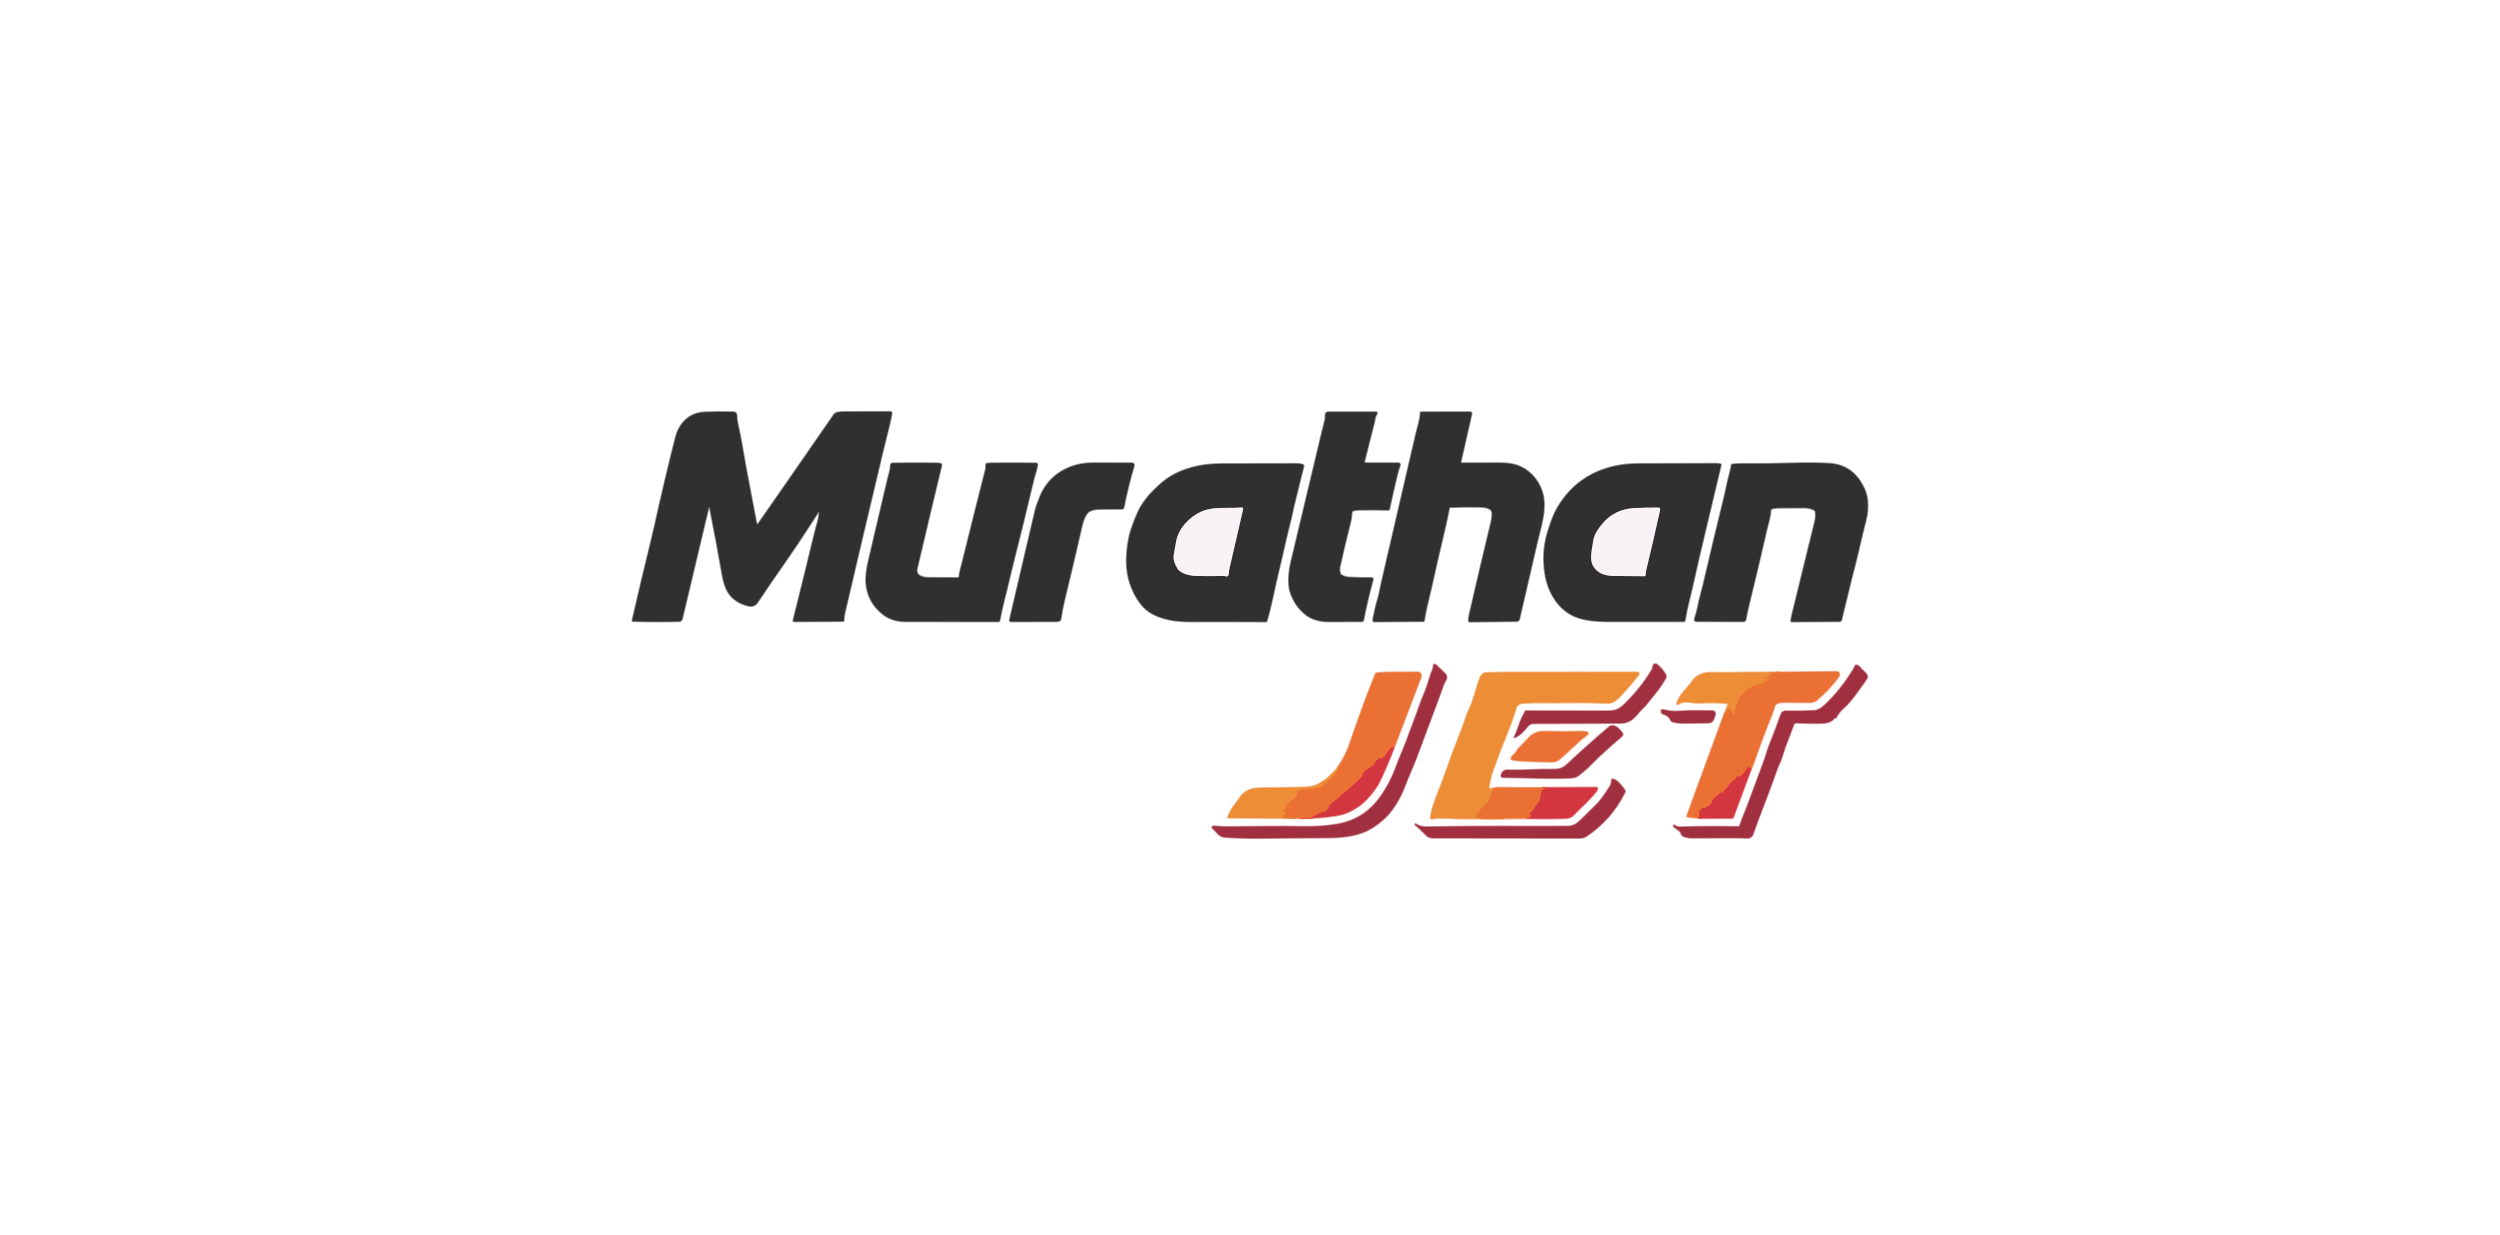 <?xml version="1.0" encoding="UTF-8"?>
<svg width="170px" height="84px" viewBox="0 0 170 84" version="1.1" xmlns="http://www.w3.org/2000/svg" xmlns:xlink="http://www.w3.org/1999/xlink">
    <title>Group 37</title>
    <defs>
        <rect id="path-1" x="0" y="0" width="170" height="84" rx="10"></rect>
    </defs>
    <g id="Lojistik-entegrasyonları" stroke="none" stroke-width="1" fill="none" fill-rule="evenodd">
        <g id="Entegrasyonlar" transform="translate(-335, -1337)">
            <g id="Group-37" transform="translate(335, 1337)">
                <g id="Bitmap-Copy-26">
                    <mask id="mask-2" fill="white">
                        <use xlink:href="#path-1"></use>
                    </mask>
                    <g id="Mask"></g>
                </g>
                <g id="murathanjet" transform="translate(43, 28)">
                    <g id="Group" stroke-width="0.12">
                        <path d="M5.241,6.506 C5.255,6.509 5.263,6.517 5.266,6.531 C5.568,8.046 5.849,9.547 6.109,11.035 C6.2,11.562 6.325,11.958 6.483,12.224 C6.781,12.726 7.26,13.052 7.92,13.2 C8.168,13.256 8.367,13.172 8.516,12.948 C9.062,12.128 9.742,11.136 10.555,9.972 C11.276,8.94 11.945,7.898 12.632,6.837 C12.642,6.822 12.661,6.816 12.678,6.821 C12.696,6.826 12.708,6.842 12.708,6.859 C12.699,7.296 12.527,7.728 12.421,8.167 C11.938,10.168 11.446,12.172 10.944,14.179 C10.939,14.199 10.944,14.22 10.956,14.236 C10.969,14.252 10.988,14.261 11.009,14.261 L14.31,14.244 C14.352,14.244 14.374,14.224 14.377,14.183 C14.387,14.009 14.394,13.865 14.436,13.689 C15.287,10.039 16.149,6.387 17.022,2.732 C17.177,2.082 17.332,1.454 17.487,0.846 C17.551,0.594 17.601,0.346 17.636,0.103 C17.64,0.077 17.632,0.05 17.614,0.031 C17.597,0.011 17.571,-0 17.544,0 C16.5,0.008 15.466,0.01 14.442,0.008 C14.148,0.007 13.828,0.028 13.72,0.182 C12.01,2.66 10.29,5.138 8.563,7.616 C8.534,7.658 8.503,7.66 8.469,7.622 C8.448,7.598 8.432,7.561 8.423,7.51 C8.218,6.408 8.004,5.277 7.779,4.116 C7.565,3.005 7.401,1.847 7.144,0.726 C7.104,0.556 7.101,0.406 7.092,0.237 C7.084,0.096 7.009,0.024 6.867,0.02 C6.195,0.001 5.543,0.005 4.91,0.033 C3.871,0.078 3.186,0.792 2.944,1.746 C2.466,3.63 1.986,5.656 1.505,7.825 C1.441,8.11 1.369,8.418 1.289,8.747 C0.822,10.652 0.393,12.462 0.001,14.176 C-0.002,14.192 0.002,14.209 0.012,14.222 C0.022,14.235 0.038,14.243 0.054,14.243 C1.124,14.275 2.168,14.277 3.187,14.248 C3.282,14.245 3.363,14.18 3.384,14.089 L5.178,6.543 C5.186,6.51 5.207,6.497 5.241,6.506" id="Path" stroke="#959294"></path>
                        <path d="M50.362,14.148 C50.356,14.179 50.364,14.21 50.384,14.234 C50.404,14.258 50.434,14.272 50.465,14.271 L53.759,14.249 C53.803,14.249 53.84,14.217 53.846,14.174 C53.953,13.446 54.153,12.74 54.313,12.02 C54.6,10.727 54.897,9.435 55.204,8.142 C55.332,7.605 55.447,7.068 55.55,6.532 C55.554,6.51 55.572,6.495 55.594,6.494 C56.303,6.466 57.005,6.459 57.699,6.474 C57.947,6.479 58.462,6.55 58.466,6.882 C58.469,7.102 58.454,7.279 58.421,7.413 C57.921,9.488 57.421,11.612 56.922,13.787 C56.891,13.921 56.874,14.054 56.871,14.185 C56.87,14.249 56.901,14.281 56.965,14.28 L60.125,14.244 C60.217,14.243 60.296,14.181 60.316,14.093 C60.743,12.27 61.152,10.505 61.542,8.796 C61.767,7.811 62.121,6.848 61.954,5.821 C61.794,4.834 61.065,3.928 60.106,3.629 C59.799,3.533 59.397,3.485 58.899,3.487 C58.124,3.491 57.299,3.491 56.423,3.489 C56.396,3.489 56.371,3.477 56.354,3.457 C56.337,3.436 56.33,3.409 56.336,3.383 L57.064,0.179 C57.089,0.071 57.046,0.016 56.933,0.016 L53.639,0.021 C53.611,0.021 53.589,0.043 53.589,0.07 C53.576,0.581 53.399,1.032 53.285,1.527 C52.491,4.98 51.706,8.367 50.93,11.685 C50.848,12.035 50.806,12.399 50.695,12.739 C50.545,13.2 50.458,13.67 50.362,14.148" id="Path" stroke="#959294"></path>
                        <path d="M46.887,1.439 C46.185,4.365 45.492,7.268 44.809,10.149 C44.66,10.775 44.608,11.326 44.652,11.802 C44.722,12.578 45.267,13.481 45.98,13.92 C46.355,14.15 46.82,14.265 47.374,14.264 C48.131,14.262 48.868,14.261 49.586,14.259 C49.658,14.259 49.701,14.224 49.716,14.154 C49.903,13.209 50.118,12.295 50.36,11.413 C50.368,11.384 50.362,11.352 50.343,11.328 C50.324,11.304 50.295,11.29 50.264,11.291 C49.759,11.299 49.252,11.289 48.743,11.261 C48.543,11.251 48.361,11.193 48.197,11.089 C48.171,11.073 48.151,11.048 48.141,11.02 C48.082,10.859 48.071,10.696 48.108,10.53 C48.304,9.64 48.543,8.641 48.823,7.533 C48.877,7.315 48.905,7.091 48.922,6.867 C48.928,6.793 48.983,6.732 49.057,6.716 C49.179,6.69 49.297,6.675 49.409,6.672 C50.084,6.658 50.752,6.661 51.413,6.68 C51.44,6.681 51.463,6.662 51.469,6.637 C51.644,5.834 51.822,5.055 52.002,4.3 C52.049,4.101 52.116,3.881 52.201,3.64 C52.213,3.605 52.208,3.566 52.186,3.536 C52.164,3.506 52.129,3.488 52.092,3.487 L49.873,3.486 C49.843,3.486 49.814,3.473 49.796,3.449 C49.777,3.426 49.77,3.396 49.778,3.367 C50.004,2.479 50.228,1.594 50.452,0.71 C50.491,0.559 50.488,0.312 50.625,0.154 C50.646,0.13 50.651,0.096 50.637,0.067 C50.624,0.038 50.595,0.02 50.563,0.02 L47.328,0.022 C47.209,0.022 47.144,0.081 47.135,0.198 C47.122,0.339 47.129,0.481 47.091,0.622 C47.018,0.903 46.95,1.176 46.887,1.439" id="Path" stroke="#959294"></path>
                        <path d="M22.236,11.176 C22.235,11.242 22.18,11.294 22.113,11.294 C21.485,11.289 20.857,11.286 20.231,11.287 C19.848,11.287 19.232,11.21 19.359,10.662 C19.901,8.333 20.457,5.995 21.026,3.646 C21.038,3.598 21.01,3.549 20.962,3.534 C20.889,3.509 20.815,3.497 20.737,3.496 C19.665,3.483 18.661,3.484 17.723,3.499 C17.612,3.5 17.557,3.556 17.557,3.665 C17.558,3.974 17.441,4.264 17.371,4.565 C16.94,6.42 16.508,8.263 16.073,10.093 C15.956,10.584 15.854,11.181 15.897,11.67 C15.975,12.545 16.366,13.251 17.072,13.79 C17.479,14.1 17.981,14.257 18.578,14.259 C20.592,14.264 22.693,14.266 24.882,14.264 C24.928,14.264 24.967,14.232 24.975,14.188 C25.094,13.583 25.203,13.093 25.301,12.721 C25.408,12.314 25.506,11.916 25.594,11.526 C25.685,11.127 25.782,10.725 25.886,10.32 C26.364,8.448 26.825,6.566 27.27,4.674 C27.351,4.325 27.484,3.99 27.544,3.631 C27.558,3.544 27.521,3.499 27.431,3.498 C26.392,3.484 25.37,3.484 24.364,3.495 C24.281,3.496 24.198,3.504 24.114,3.518 C24.075,3.526 24.055,3.548 24.052,3.587 C24.043,3.706 24.052,3.823 24.022,3.94 C23.732,5.081 23.449,6.197 23.175,7.291 C23.104,7.575 23.037,7.844 22.976,8.096 C22.743,9.051 22.507,9.995 22.269,10.927 C22.249,11.008 22.238,11.09 22.236,11.176" id="Path" stroke="#959294"></path>
                        <path d="M31.121,6.745 C31.303,6.662 31.51,6.62 31.742,6.618 C32.21,6.614 32.724,6.611 33.285,6.608 C33.35,6.609 33.406,6.562 33.418,6.499 C33.602,5.548 33.833,4.608 34.112,3.679 C34.124,3.636 34.118,3.595 34.093,3.557 C34.066,3.514 34.018,3.488 33.966,3.488 C33.084,3.486 32.197,3.485 31.308,3.487 C29.754,3.49 28.341,4.27 27.735,5.751 C27.561,6.178 27.447,6.505 27.395,6.73 C27.002,8.415 26.604,10.119 26.2,11.84 C26.018,12.616 25.838,13.384 25.66,14.145 C25.653,14.174 25.66,14.205 25.679,14.228 C25.697,14.252 25.726,14.266 25.756,14.266 L28.885,14.257 C29.036,14.257 29.122,14.183 29.142,14.034 C29.195,13.647 29.276,13.23 29.384,12.784 C29.772,11.189 30.169,9.508 30.574,7.742 C30.643,7.443 30.822,6.88 31.121,6.745" id="Path" stroke="#959294"></path>
                        <path d="M77.452,6.613 C77.602,6.558 77.757,6.531 77.914,6.53 C78.496,6.526 79.099,6.524 79.724,6.523 C79.949,6.522 80.167,6.577 80.377,6.686 C80.415,6.706 80.442,6.743 80.448,6.785 C80.483,7.008 80.473,7.234 80.417,7.462 C79.891,9.635 79.383,11.709 78.892,13.686 C78.847,13.867 78.812,14.039 78.789,14.203 C78.786,14.22 78.791,14.238 78.803,14.252 C78.815,14.265 78.832,14.273 78.849,14.272 L82.091,14.254 C82.151,14.253 82.203,14.213 82.217,14.156 C82.521,12.961 82.784,11.763 83.098,10.575 C83.376,9.525 83.596,8.43 83.878,7.37 C83.986,6.968 84.022,6.535 83.987,6.071 C83.952,5.597 83.763,5.115 83.421,4.626 C82.938,3.939 82.258,3.57 81.382,3.52 C80.64,3.478 79.81,3.472 78.892,3.501 C77.758,3.537 76.614,3.549 75.46,3.538 C75.26,3.536 75.049,3.546 74.827,3.567 C74.777,3.572 74.737,3.612 74.733,3.662 C74.726,3.751 74.711,3.837 74.69,3.919 C74.547,4.454 74.421,4.991 74.312,5.528 C74.288,5.647 74.261,5.767 74.231,5.887 C73.789,7.672 73.321,9.625 72.83,11.746 C72.715,12.241 72.558,12.718 72.469,13.216 C72.416,13.512 72.323,13.8 72.241,14.08 C72.209,14.193 72.251,14.249 72.37,14.25 L75.557,14.26 C75.632,14.26 75.697,14.207 75.709,14.135 C75.776,13.763 75.854,13.396 75.943,13.035 C76.362,11.327 76.762,9.642 77.143,7.978 C77.244,7.54 77.392,7.133 77.402,6.683 C77.402,6.649 77.419,6.626 77.452,6.613" id="Path" stroke="#959294"></path>
                        <path d="M45.251,5.314 C45.369,4.794 45.5,4.266 45.646,3.731 C45.654,3.7 45.65,3.668 45.634,3.641 C45.618,3.613 45.592,3.593 45.561,3.585 C45.435,3.552 45.305,3.535 45.17,3.535 C43.568,3.534 41.844,3.537 39.999,3.545 C38.687,3.55 37.316,3.857 36.271,4.628 C36.028,4.807 35.757,5.046 35.455,5.344 C35.03,5.764 34.625,6.302 34.39,6.814 C34.219,7.184 34.062,7.588 33.918,8.026 C33.732,8.593 33.66,9.174 33.621,9.768 C33.548,10.871 33.793,11.864 34.355,12.749 C34.591,13.118 34.851,13.399 35.136,13.592 C35.929,14.128 36.97,14.268 37.965,14.266 C39.635,14.26 41.304,14.263 42.973,14.272 C43.007,14.272 43.042,14.273 43.077,14.274 C43.11,14.276 43.131,14.261 43.14,14.23 C43.441,13.232 43.627,12.16 43.871,11.149 C44.079,10.285 44.276,9.436 44.462,8.602 C44.59,8.025 44.794,7.315 44.925,6.661 C45.014,6.209 45.149,5.766 45.251,5.314" id="Path" stroke="#959294"></path>
                        <path d="M64.148,13.939 C65.024,14.287 66.109,14.261 67.068,14.259 C68.526,14.257 70.001,14.256 71.494,14.257 C71.536,14.257 71.572,14.226 71.578,14.184 C71.707,13.332 71.923,12.615 72.102,11.812 C72.404,10.446 72.693,9.196 72.969,8.062 C73.08,7.605 73.195,7.124 73.312,6.62 C73.525,5.699 73.762,4.705 74.022,3.638 C74.027,3.617 74.023,3.595 74.011,3.578 C73.998,3.561 73.979,3.549 73.958,3.547 C73.847,3.532 73.731,3.526 73.611,3.526 C71.946,3.537 70.221,3.541 68.435,3.541 C67.578,3.54 66.789,3.664 66.069,3.912 C64.707,4.382 63.651,5.26 62.902,6.545 C62.598,7.064 62.4,7.691 62.227,8.268 C61.972,9.123 61.917,10.037 62.065,11.009 C62.251,12.23 62.955,13.465 64.148,13.939" id="Path" stroke="#959294"></path>
                        <path d="M60.305,21.288 C60.209,21.575 60.103,21.847 59.987,22.104 C59.962,22.158 59.976,22.172 60.03,22.146 C60.391,21.967 60.643,21.686 60.888,21.383 C60.99,21.258 61.124,21.195 61.29,21.194 C63.176,21.183 65.01,21.177 66.792,21.176 C66.943,21.176 67.097,21.174 67.255,21.169 C67.678,21.156 68.027,20.942 68.282,20.63 C68.397,20.49 68.467,20.406 68.492,20.381 C68.566,20.304 68.642,20.227 68.721,20.149 C68.84,20.03 68.947,19.91 69.042,19.789 C69.242,19.535 69.448,19.279 69.66,19.02 C69.88,18.749 70.057,18.449 70.243,18.16 C70.311,18.053 70.313,17.948 70.247,17.843 C70.09,17.59 69.902,17.372 69.682,17.188 C69.634,17.148 69.568,17.138 69.509,17.161 C69.451,17.184 69.411,17.237 69.405,17.298 C69.396,17.386 69.398,17.43 69.352,17.51 C68.868,18.34 68.235,19.137 67.451,19.9 C67.126,20.217 66.859,20.349 66.382,20.348 C64.506,20.347 62.634,20.346 60.765,20.345 C60.75,20.344 60.736,20.352 60.729,20.365 C60.548,20.675 60.406,20.983 60.305,21.288" id="Path" stroke="#CD929B"></path>
                        <path d="M53.828,19.217 C53.638,19.648 53.502,20.092 53.335,20.527 C53.101,21.139 52.879,21.734 52.67,22.311 C52.442,22.944 52.165,23.509 51.947,24.122 C51.592,25.118 50.978,26.213 50.249,26.909 C49.616,27.514 48.837,27.896 47.911,28.053 C47.202,28.175 46.44,28.228 45.627,28.212 C43.931,28.18 42.227,28.21 40.521,28.226 C40.25,28.228 39.937,28.213 39.583,28.178 C39.54,28.174 39.499,28.182 39.462,28.2 C39.442,28.21 39.428,28.228 39.425,28.25 C39.422,28.272 39.43,28.293 39.447,28.307 C39.752,28.568 39.859,28.899 40.326,28.931 C41.17,28.987 42.044,29.009 42.947,28.996 C44.426,28.976 45.8,28.965 47.069,28.965 C47.968,28.965 48.872,28.909 49.7,28.597 C50.111,28.443 50.554,28.161 51.029,27.752 C51.694,27.179 52.208,26.291 52.512,25.489 C52.629,25.183 52.747,24.893 52.868,24.617 C53.36,23.496 53.74,22.353 54.187,21.193 C54.524,20.318 54.85,19.435 55.166,18.545 C55.263,18.273 55.537,18.075 55.228,17.768 C55.054,17.597 54.875,17.425 54.69,17.255 C54.547,17.124 54.473,17.155 54.466,17.346 C54.46,17.512 54.368,17.646 54.316,17.802 C54.158,18.272 54.028,18.765 53.828,19.217" id="Path" stroke="#CD929B"></path>
                        <path d="M81.771,20.803 C81.773,20.82 81.782,20.829 81.8,20.829 C81.824,20.829 81.842,20.819 81.853,20.797 C81.979,20.561 82.131,20.363 82.31,20.202 C82.503,20.03 82.672,19.856 82.818,19.68 C83.054,19.396 83.285,19.089 83.51,18.759 C83.645,18.562 83.782,18.37 83.921,18.183 C84.031,18.037 83.971,17.88 83.851,17.763 C83.762,17.677 83.675,17.592 83.591,17.51 C83.475,17.395 83.448,17.278 83.262,17.236 C83.232,17.23 83.2,17.236 83.174,17.253 C83.148,17.271 83.131,17.298 83.127,17.328 C83.123,17.358 83.113,17.386 83.097,17.411 C82.485,18.429 81.814,19.275 81.085,19.949 C80.828,20.186 80.591,20.312 80.372,20.325 C79.871,20.354 79.232,20.363 78.455,20.352 C78.278,20.349 78.164,20.422 78.112,20.57 C77.851,21.317 77.587,22.016 77.321,22.668 C77.181,23.012 77.088,23.4 76.948,23.774 C76.575,24.762 76.213,25.739 75.862,26.705 C75.691,27.174 75.469,27.635 75.324,28.117 C75.306,28.178 75.249,28.219 75.184,28.218 C73.872,28.195 72.564,28.202 71.262,28.237 C71.105,28.241 70.967,28.2 70.848,28.112 C70.834,28.102 70.822,28.104 70.813,28.119 L70.8,28.142 C70.79,28.16 70.793,28.181 70.807,28.195 C70.906,28.291 71.011,28.371 71.123,28.434 C71.246,28.504 71.308,28.639 71.359,28.765 C71.372,28.798 71.395,28.823 71.427,28.839 C71.767,29.017 72.081,28.973 72.454,28.974 C73.318,28.976 74.182,28.974 75.045,28.968 C75.294,28.966 75.531,28.973 75.755,28.989 C75.967,29.003 76.132,28.924 76.206,28.708 C76.407,28.126 76.634,27.514 76.887,26.871 C77.159,26.177 77.466,25.352 77.807,24.393 C77.868,24.221 77.937,24.052 78.015,23.886 C78.087,23.73 78.15,23.559 78.206,23.372 C78.416,22.658 78.723,21.968 78.963,21.288 C78.993,21.206 79.072,21.153 79.16,21.156 C79.712,21.178 80.244,21.187 80.756,21.184 C81.118,21.182 81.533,21.133 81.763,20.8 C81.764,20.799 81.766,20.798 81.768,20.799 C81.77,20.799 81.771,20.801 81.771,20.803" id="Path" stroke="#CD929B"></path>
                        <path d="M48.119,23.95 C48.068,23.977 48.032,24.034 48.009,24.121 C48.002,24.148 47.985,24.171 47.962,24.187 C47.916,24.217 47.885,24.256 47.868,24.306 C47.858,24.336 47.842,24.361 47.818,24.382 C47.663,24.52 47.518,24.66 47.382,24.801 C47.228,24.962 46.974,25.139 46.62,25.332 C46.463,25.418 46.286,25.473 46.09,25.497 C45.907,25.521 45.714,25.535 45.51,25.54 C44.746,25.561 43.95,25.574 43.121,25.577 C42.61,25.579 42.265,25.608 42.086,25.663 C41.736,25.772 41.452,25.998 41.236,26.341 C41.153,26.471 41.061,26.598 40.959,26.723 C40.749,26.979 40.635,27.242 40.501,27.52 C40.491,27.541 40.493,27.565 40.505,27.584 C40.517,27.603 40.539,27.615 40.562,27.615 L45.133,27.64" id="Path" stroke="#F3C097"></path>
                        <line x1="45.133" y1="27.652" x2="45.386" y2="27.652" id="Path" stroke="#F2B296"></line>
                        <path d="M45.386,27.64 C46.197,27.653 47.005,27.596 47.811,27.471 C48.45,27.371 48.866,27.179 49.368,26.838 C49.547,26.716 49.714,26.577 49.867,26.42 C50.308,25.969 50.632,25.528 50.839,25.097 C51.183,24.38 51.515,23.601 51.806,22.826" id="Path" stroke="#E7959C"></path>
                        <path d="M51.806,22.826 L53.632,18.038 C53.662,17.959 53.65,17.871 53.6,17.802 C53.55,17.734 53.469,17.695 53.383,17.699 C52.505,17.733 51.566,17.679 50.695,17.749 C50.604,17.757 50.526,17.817 50.496,17.902 C50.415,18.132 50.326,18.363 50.229,18.594 C50.13,18.832 50.038,19.064 49.954,19.291 C49.534,20.427 49.122,21.581 48.719,22.752 C48.602,23.09 48.402,23.489 48.119,23.95" id="Path" stroke="#F2B296"></path>
                        <path d="M51.806,22.826 C51.701,22.771 51.579,22.835 51.439,23.02 C51.343,23.147 51.247,23.282 51.151,23.426 C51.077,23.537 50.947,23.596 50.818,23.578 C50.775,23.572 50.738,23.585 50.707,23.617 C50.615,23.712 50.52,23.801 50.486,23.932 C50.478,23.964 50.46,23.988 50.432,24.005 C50.356,24.049 50.31,24.114 50.233,24.155 C50.047,24.252 49.882,24.369 49.738,24.506 C49.714,24.528 49.7,24.557 49.695,24.59 C49.674,24.756 49.583,24.888 49.423,24.986 C49.396,25.002 49.376,25.024 49.363,25.052 C49.334,25.115 49.289,25.164 49.228,25.2 C49.16,25.24 49.098,25.29 49.044,25.35 C48.931,25.473 48.808,25.586 48.675,25.686 C48.487,25.829 48.31,25.977 48.143,26.133 C48.021,26.246 47.898,26.35 47.774,26.445 C47.648,26.542 47.526,26.648 47.409,26.765 C47.371,26.803 47.351,26.849 47.349,26.902 C47.346,26.957 47.319,26.994 47.267,27.011 C47.234,27.022 47.215,27.045 47.21,27.078 C47.206,27.103 47.195,27.124 47.176,27.143 C47.144,27.175 47.107,27.196 47.063,27.204 C46.89,27.237 46.764,27.278 46.684,27.327 C46.571,27.396 46.45,27.454 46.319,27.502 C46.286,27.514 46.266,27.537 46.258,27.572 C46.252,27.606 46.231,27.623 46.195,27.624 L45.386,27.64" id="Path" stroke="#E0533A"></path>
                        <path d="M45.133,27.64 L44.208,27.597 C44.168,27.595 44.161,27.579 44.186,27.549 L44.433,27.244 C44.468,27.201 44.458,27.184 44.402,27.194 C44.369,27.199 44.338,27.198 44.307,27.189 C44.263,27.176 44.256,27.152 44.285,27.118 C44.336,27.059 44.381,26.998 44.423,26.937 C44.431,26.924 44.433,26.911 44.427,26.896 C44.425,26.892 44.423,26.891 44.419,26.892 C44.372,26.908 44.363,26.896 44.394,26.857 C44.575,26.63 44.78,26.437 45.009,26.279 C45.086,26.226 45.142,26.156 45.177,26.071 C45.212,25.988 45.22,25.908 45.202,25.831 C45.198,25.815 45.203,25.8 45.213,25.788 C45.224,25.776 45.24,25.771 45.256,25.773 C45.328,25.782 45.389,25.757 45.437,25.699 C45.46,25.672 45.487,25.666 45.519,25.683 C45.559,25.703 45.6,25.706 45.643,25.693 C45.682,25.68 45.722,25.672 45.763,25.67 C46.052,25.649 46.338,25.612 46.623,25.561 C46.775,25.534 46.897,25.474 46.988,25.381 C47.069,25.298 47.158,25.22 47.256,25.146 C47.674,24.831 47.962,24.433 48.119,23.95" id="Path" stroke="#EC7F35"></path>
                        <path d="M77.988,17.71 C76.896,17.706 75.805,17.715 74.715,17.737 C74.233,17.746 73.744,17.725 73.269,17.732 C72.826,17.737 72.331,17.925 72.079,18.311 C71.738,18.836 71.238,19.18 71.03,19.796 C71.02,19.828 71.025,19.858 71.045,19.884 C71.056,19.899 71.073,19.908 71.091,19.91 C71.11,19.911 71.128,19.905 71.141,19.893 C71.416,19.638 71.849,19.752 72.187,19.789 C72.349,19.808 72.522,19.812 72.705,19.8 C73.294,19.763 73.879,19.776 74.461,19.838 C74.477,19.84 74.49,19.849 74.498,19.862 C74.506,19.875 74.508,19.891 74.502,19.906 L74.23,20.601" id="Path" stroke="#F3C097"></path>
                        <path d="M74.23,20.601 L71.725,27.431 C71.695,27.511 71.723,27.555 71.809,27.564 L72.708,27.646" id="Path" stroke="#F2B296"></path>
                        <path d="M72.708,27.646 L74.778,27.638 C74.815,27.639 74.848,27.616 74.861,27.581 L76.069,24.335" id="Path" stroke="#E7959C"></path>
                        <path d="M76.069,24.335 C76.136,24.193 76.198,24.039 76.255,23.874 C76.638,22.768 77.052,21.667 77.498,20.572 C77.567,20.403 77.626,20.22 77.676,20.023 C77.737,19.786 78.13,19.755 78.325,19.758 C78.882,19.767 79.453,19.771 80.036,19.768 C80.255,19.767 80.432,19.708 80.566,19.59 C81.097,19.122 81.542,18.683 81.995,18.076 C82.064,17.984 82.093,17.901 82.082,17.828 C82.069,17.74 81.992,17.675 81.902,17.675 L77.988,17.71" id="Path" stroke="#F2B296"></path>
                        <path d="M76.069,24.335 C75.992,24.094 75.874,24.107 75.716,24.375 C75.655,24.48 75.588,24.567 75.515,24.637 C75.43,24.719 75.347,24.801 75.265,24.884 C75.252,24.898 75.237,24.902 75.218,24.896 C75.193,24.888 75.191,24.877 75.214,24.863 C75.24,24.847 75.249,24.826 75.242,24.8 C75.231,24.761 75.207,24.751 75.171,24.77 C75.085,24.817 75.028,24.887 74.998,24.98 C74.988,25.01 74.969,25.032 74.939,25.047 C74.794,25.117 74.682,25.214 74.602,25.336 C74.521,25.462 74.438,25.569 74.352,25.658 C74.271,25.744 74.199,25.84 74.136,25.946 C74.127,25.962 74.114,25.966 74.097,25.96 C74.086,25.956 74.078,25.948 74.075,25.935 C74.069,25.914 74.077,25.898 74.098,25.89 C74.113,25.883 74.12,25.871 74.116,25.853 C74.112,25.825 74.099,25.821 74.079,25.841 C73.936,25.99 73.779,26.122 73.608,26.237 C73.557,26.271 73.519,26.313 73.493,26.363 C73.463,26.417 73.438,26.473 73.417,26.533 C73.389,26.613 73.338,26.685 73.265,26.748 C73.167,26.832 73.055,26.898 72.931,26.945 C72.894,26.959 72.857,26.96 72.82,26.948 C72.756,26.928 72.72,26.951 72.713,27.016 C72.711,27.035 72.701,27.053 72.686,27.064 C72.671,27.076 72.652,27.082 72.633,27.079 C72.599,27.075 72.579,27.09 72.574,27.124 C72.557,27.221 72.551,27.32 72.555,27.419 C72.558,27.48 72.539,27.526 72.498,27.558 C72.46,27.588 72.465,27.606 72.512,27.614 L72.708,27.646" id="Path" stroke="#E0533A"></path>
                        <path d="M74.23,20.601 C74.352,20.471 74.447,20.331 74.515,20.179 C74.529,20.149 74.549,20.144 74.576,20.164 C74.637,20.209 74.696,20.267 74.753,20.337 C74.774,20.364 74.784,20.394 74.781,20.427 C74.777,20.489 74.799,20.53 74.847,20.549 C74.874,20.56 74.904,20.555 74.926,20.537 C74.948,20.518 74.957,20.489 74.949,20.461 C74.924,20.371 74.936,20.306 74.984,20.266 C74.994,20.257 75.001,20.244 75.002,20.23 L75.019,19.979 C75.021,19.953 75.03,19.93 75.047,19.91 C75.134,19.807 75.197,19.693 75.236,19.567 C75.267,19.469 75.297,19.4 75.326,19.36 C75.375,19.293 75.43,19.235 75.49,19.187 C75.564,19.128 75.631,19.062 75.692,18.989 C75.747,18.922 75.817,18.865 75.9,18.818 C76.001,18.761 76.1,18.706 76.197,18.651 C76.226,18.635 76.258,18.627 76.292,18.627 C76.414,18.626 76.525,18.592 76.627,18.525 C76.651,18.508 76.678,18.5 76.706,18.498 C76.782,18.496 76.847,18.463 76.904,18.4 C76.938,18.363 76.982,18.337 77.031,18.326 C77.157,18.297 77.264,18.238 77.353,18.149 C77.383,18.118 77.377,18.106 77.333,18.114 L76.986,18.174 C76.98,18.175 76.974,18.173 76.97,18.17 C76.965,18.167 76.962,18.162 76.962,18.156 C76.96,18.14 76.949,18.136 76.928,18.145 C76.918,18.149 76.916,18.147 76.921,18.137 C76.927,18.128 76.934,18.119 76.942,18.112 C76.963,18.094 76.988,18.085 77.016,18.086 C77.132,18.094 77.225,18.047 77.296,17.947 C77.311,17.924 77.333,17.91 77.36,17.904 C77.391,17.898 77.4,17.881 77.389,17.853 C77.371,17.807 77.386,17.781 77.435,17.775 L77.988,17.71" id="Path" stroke="#EC7F35"></path>
                        <line x1="59.276" y1="27.67" x2="60.794" y2="27.659" id="Path" stroke="#F2B296"></line>
                        <path d="M60.794,27.648 C61.684,27.679 62.572,27.679 63.457,27.648 C63.656,27.641 63.861,27.577 63.985,27.444 C64.196,27.216 64.412,27.001 64.632,26.798 C64.979,26.48 65.244,26.175 65.53,25.843 C65.594,25.77 65.623,25.693 65.617,25.613 C65.615,25.574 65.582,25.543 65.542,25.544 L61.851,25.558" id="Path" stroke="#E7959C"></path>
                        <path d="M61.851,25.569 C60.857,25.574 59.86,25.568 58.862,25.55 C58.819,25.549 58.728,25.567 58.589,25.604" id="Path" stroke="#F2B296"></path>
                        <path d="M58.589,25.587 L58.373,25.633 C58.338,25.64 58.302,25.63 58.276,25.607 C58.25,25.583 58.237,25.548 58.242,25.513 C58.3,25.113 58.393,24.733 58.521,24.373 C58.803,23.584 59.107,22.791 59.434,21.994 C59.689,21.37 59.904,20.751 60.105,20.127 C60.166,19.939 60.307,19.838 60.53,19.821 C61.552,19.75 62.489,19.803 63.478,19.781 C64.288,19.763 65.083,19.77 65.864,19.804 C66.165,19.817 66.494,19.87 66.761,19.696 C66.892,19.611 67.004,19.52 67.099,19.423 C67.512,18.998 67.956,18.483 68.429,17.878 C68.458,17.842 68.46,17.805 68.436,17.767 C68.415,17.732 68.377,17.71 68.336,17.71 C64.993,17.716 61.996,17.718 59.347,17.716 C58.964,17.716 58.579,17.751 58.189,17.736 C57.836,17.721 57.696,17.911 57.595,18.213 C57.472,18.582 57.362,18.932 57.267,19.261 C57.166,19.61 57.046,19.933 56.906,20.23 C56.702,20.665 56.571,21.143 56.396,21.591 C55.966,22.682 55.544,23.817 55.131,24.996 C54.897,25.66 54.58,26.346 54.388,27.047 C54.337,27.235 54.304,27.419 54.289,27.598 C54.286,27.625 54.297,27.652 54.319,27.669 C54.34,27.687 54.368,27.693 54.395,27.686 C54.527,27.651 54.659,27.631 54.792,27.627 C55.378,27.609 55.983,27.68 56.579,27.677 C57.478,27.673 58.377,27.667 59.276,27.657" id="Path" stroke="#F3C097"></path>
                        <path d="M58.589,25.587 L58.553,25.627 C58.525,25.658 58.53,25.681 58.568,25.696 C58.584,25.703 58.6,25.704 58.617,25.7 C58.619,25.699 58.621,25.697 58.621,25.696 C58.621,25.694 58.619,25.693 58.617,25.693 C58.599,25.692 58.581,25.693 58.562,25.698 C58.547,25.702 58.537,25.711 58.531,25.726 C58.53,25.729 58.53,25.732 58.533,25.735 C58.556,25.754 58.553,25.77 58.523,25.781 C58.444,25.813 58.406,25.875 58.41,25.967 C58.411,25.997 58.403,26.027 58.387,26.052 L58.277,26.22 C58.269,26.233 58.272,26.242 58.285,26.248 C58.293,26.251 58.301,26.253 58.31,26.251 C58.37,26.245 58.374,26.257 58.323,26.288 C58.276,26.317 58.248,26.358 58.241,26.411 C58.237,26.445 58.224,26.475 58.203,26.503 C58.069,26.672 57.928,26.816 57.781,26.933 C57.735,26.969 57.698,27.016 57.668,27.074 C57.653,27.102 57.633,27.123 57.607,27.139 C57.49,27.212 57.417,27.337 57.389,27.512 C57.381,27.558 57.4,27.581 57.448,27.579 C57.497,27.579 57.545,27.589 57.593,27.61 C57.664,27.643 57.74,27.659 57.82,27.659 C58.305,27.659 58.791,27.658 59.276,27.657" id="Path" stroke="#EC7F35"></path>
                        <path d="M61.851,25.558 C61.916,25.603 62.001,25.616 62.108,25.597 C62.117,25.596 62.125,25.596 62.133,25.598 C62.144,25.601 62.153,25.608 62.159,25.617 C62.174,25.642 62.167,25.654 62.137,25.651 C62.082,25.645 62.027,25.645 61.972,25.651 C61.958,25.652 61.952,25.661 61.954,25.675 C61.954,25.678 61.956,25.681 61.958,25.683 C61.979,25.713 61.972,25.725 61.936,25.72 C61.862,25.712 61.821,25.743 61.811,25.812 C61.801,25.889 61.791,25.969 61.781,26.055 C61.755,26.284 61.682,26.478 61.562,26.637 C61.517,26.696 61.47,26.754 61.421,26.811 C61.337,26.906 61.34,27.013 61.27,27.094 C61.237,27.131 61.199,27.16 61.155,27.183 C61.117,27.202 61.088,27.231 61.067,27.27 C61.041,27.318 61.044,27.359 61.077,27.394 C61.102,27.42 61.106,27.46 61.088,27.49 C61.076,27.51 61.062,27.527 61.047,27.542 C61.018,27.568 61.023,27.584 61.063,27.588 C61.105,27.593 61.151,27.599 61.201,27.606 C61.205,27.607 61.207,27.609 61.207,27.613 C61.207,27.615 61.207,27.615 61.205,27.615 C61.056,27.591 60.919,27.602 60.794,27.648" id="Path" stroke="#E0533A"></path>
                        <path d="M70.097,20.55 C70.341,20.62 70.524,20.764 70.625,20.996 C70.64,21.032 70.672,21.06 70.71,21.071 C70.956,21.144 71.222,21.179 71.509,21.174 C72.078,21.164 72.62,21.158 73.134,21.154 C73.344,21.153 73.482,21.054 73.547,20.857 L73.613,20.65 C73.682,20.443 73.605,20.338 73.385,20.337 C72.654,20.333 71.938,20.305 71.209,20.363 C70.846,20.392 70.467,20.358 70.075,20.261 C70.009,20.245 69.974,20.27 69.97,20.337 L69.968,20.371 C69.964,20.453 70.017,20.528 70.097,20.55" id="Path" stroke="#CD929B"></path>
                        <path d="M65.841,23.344 C66.316,22.908 66.79,22.485 67.281,22.066 C67.352,22.006 67.364,21.902 67.308,21.829 C67.128,21.592 66.745,21.156 66.407,21.444 C65.429,22.274 64.496,23.107 63.608,23.942 C63.293,24.238 63.037,24.327 62.598,24.318 C61.584,24.296 60.552,24.402 59.498,24.364 C59.329,24.358 59.209,24.43 59.136,24.581 C59.127,24.6 59.119,24.618 59.11,24.636 C59.038,24.788 59.087,24.863 59.257,24.863 C60.742,24.867 62.159,24.965 63.637,24.905 C63.879,24.895 64.123,24.892 64.305,24.752 C64.687,24.461 65.021,24.166 65.307,23.868 C65.492,23.676 65.67,23.501 65.841,23.344" id="Path" stroke="#CD929B"></path>
                        <path d="M59.927,23.325 C59.83,23.397 59.772,23.486 59.753,23.591 C59.746,23.624 59.768,23.656 59.801,23.663 C60.018,23.708 60.261,23.738 60.529,23.75 C61.2,23.781 61.87,23.801 62.538,23.812 C62.815,23.816 62.993,23.684 63.189,23.507 C63.622,23.115 64.057,22.717 64.494,22.311 C64.647,22.169 64.822,22.083 64.961,21.928 C64.984,21.903 64.991,21.869 64.98,21.837 C64.969,21.806 64.942,21.782 64.909,21.775 C64.754,21.744 64.596,21.732 64.435,21.738 C63.7,21.763 63.067,21.765 62.537,21.741 C62.239,21.729 61.963,21.734 61.711,21.757 C61.465,21.779 61.154,21.962 60.999,22.131 C60.765,22.385 60.532,22.627 60.299,22.857 C60.152,23.003 60.097,23.196 59.927,23.325" id="Path" stroke="#F2B296"></path>
                        <path d="M53.233,28.048 C53.223,28.061 53.224,28.073 53.237,28.084 C53.507,28.32 53.766,28.565 54.012,28.821 C54.132,28.945 54.311,28.976 54.477,28.977 C57.802,28.985 61.12,28.99 64.431,28.99 C64.597,28.99 64.747,28.944 64.883,28.854 C65.998,28.111 66.864,27.125 67.482,25.897 C67.517,25.824 67.507,25.738 67.455,25.677 C67.276,25.465 66.965,25.023 66.689,24.985 C66.665,24.981 66.64,24.988 66.622,25.004 C66.603,25.019 66.592,25.042 66.591,25.066 C66.587,25.201 66.565,25.336 66.493,25.452 C66.123,26.039 65.835,26.437 65.628,26.646 C65.332,26.944 65.03,27.242 64.723,27.541 C64.318,27.934 64.103,28.189 63.586,28.192 C62.173,28.2 60.622,28.2 58.936,28.193 C57.616,28.188 55.979,28.202 54.025,28.234 C53.716,28.238 53.46,28.169 53.257,28.026 C53.253,28.024 53.25,28.024 53.248,28.027 L53.233,28.048" id="Path" stroke="#CD929B"></path>
                        <path d="M38.706,6.781 C37.916,7.114 37.125,7.93 36.972,8.842 C36.922,9.134 36.872,9.419 36.821,9.696 C36.766,9.99 36.848,10.312 37.067,10.664 C37.29,11.02 37.935,11.152 38.302,11.163 C38.842,11.179 39.466,11.18 40.175,11.165 C40.238,11.164 40.299,11.173 40.358,11.193 C40.404,11.208 40.446,11.202 40.484,11.175 C40.527,11.144 40.55,11.1 40.554,11.045 C40.564,10.879 40.588,10.718 40.625,10.562 C40.904,9.367 41.205,8.065 41.526,6.654 C41.55,6.548 41.508,6.5 41.399,6.51 C40.47,6.593 39.579,6.415 38.706,6.781" id="Path" stroke="#959294"></path>
                        <path d="M68.125,6.551 C67.266,6.594 66.507,6.952 65.966,7.611 C65.691,7.945 65.409,8.314 65.344,8.768 C65.227,9.587 64.916,10.438 65.818,10.961 C66.098,11.123 66.467,11.164 66.781,11.166 C67.488,11.17 68.169,11.176 68.826,11.182 C68.864,11.182 68.894,11.153 68.896,11.116 C68.901,10.993 68.917,10.872 68.946,10.753 C69.285,9.364 69.601,7.996 69.893,6.648 C69.9,6.616 69.892,6.583 69.871,6.558 C69.85,6.532 69.819,6.517 69.786,6.517 C69.23,6.512 68.676,6.523 68.125,6.551" id="Path" stroke="#959294"></path>
                    </g>
                    <path d="M5.241,6.506 C5.207,6.497 5.186,6.51 5.178,6.543 L3.384,14.089 C3.363,14.18 3.282,14.245 3.187,14.248 C2.168,14.277 1.124,14.275 0.054,14.243 C0.038,14.243 0.022,14.235 0.012,14.222 C0.002,14.209 -0.002,14.192 0.001,14.176 C0.393,12.462 0.822,10.652 1.289,8.747 C1.369,8.418 1.441,8.11 1.505,7.825 C1.986,5.656 2.466,3.63 2.944,1.746 C3.186,0.792 3.871,0.078 4.91,0.033 C5.543,0.005 6.195,0.001 6.867,0.02 C7.009,0.024 7.084,0.096 7.092,0.237 C7.101,0.406 7.104,0.556 7.144,0.726 C7.401,1.847 7.565,3.005 7.779,4.116 C8.004,5.277 8.218,6.408 8.423,7.51 C8.432,7.561 8.448,7.598 8.469,7.622 C8.503,7.66 8.534,7.658 8.563,7.616 C10.29,5.138 12.01,2.66 13.72,0.182 C13.828,0.028 14.148,0.007 14.442,0.008 C15.466,0.01 16.5,0.008 17.544,0 C17.571,-0 17.597,0.011 17.614,0.031 C17.632,0.05 17.64,0.077 17.636,0.103 C17.601,0.346 17.551,0.594 17.487,0.846 C17.332,1.454 17.177,2.082 17.022,2.732 C16.149,6.387 15.287,10.039 14.436,13.689 C14.394,13.865 14.387,14.009 14.377,14.183 C14.374,14.224 14.352,14.244 14.31,14.244 L11.009,14.261 C10.988,14.261 10.969,14.252 10.956,14.236 C10.944,14.22 10.939,14.199 10.944,14.179 C11.446,12.172 11.938,10.168 12.421,8.167 C12.527,7.728 12.699,7.296 12.708,6.859 C12.708,6.842 12.696,6.826 12.678,6.821 C12.661,6.816 12.642,6.822 12.632,6.837 C11.945,7.898 11.276,8.94 10.555,9.972 C9.742,11.136 9.062,12.128 8.516,12.948 C8.367,13.172 8.168,13.256 7.92,13.2 C7.26,13.052 6.781,12.726 6.483,12.224 C6.325,11.958 6.2,11.562 6.109,11.035 C5.849,9.547 5.568,8.046 5.266,6.531 C5.263,6.517 5.255,6.509 5.241,6.506 Z" id="Path" fill="#303030" fill-rule="nonzero"></path>
                    <path d="M50.362,14.148 C50.458,13.67 50.545,13.2 50.695,12.739 C50.806,12.399 50.848,12.035 50.93,11.685 C51.706,8.367 52.491,4.98 53.285,1.527 C53.399,1.032 53.576,0.581 53.589,0.07 C53.589,0.043 53.611,0.021 53.639,0.021 L56.933,0.016 C57.046,0.016 57.089,0.071 57.064,0.179 L56.336,3.383 C56.33,3.409 56.337,3.436 56.354,3.457 C56.371,3.477 56.396,3.489 56.423,3.489 C57.299,3.491 58.124,3.491 58.899,3.487 C59.397,3.485 59.799,3.533 60.106,3.629 C61.065,3.928 61.794,4.834 61.954,5.821 C62.121,6.848 61.767,7.811 61.542,8.796 C61.152,10.505 60.743,12.27 60.316,14.093 C60.296,14.181 60.217,14.243 60.125,14.244 L56.965,14.28 C56.901,14.281 56.87,14.249 56.871,14.185 C56.874,14.054 56.891,13.921 56.922,13.787 C57.421,11.612 57.921,9.488 58.421,7.413 C58.454,7.279 58.469,7.102 58.466,6.882 C58.462,6.55 57.947,6.479 57.699,6.474 C57.005,6.459 56.303,6.466 55.594,6.494 C55.572,6.495 55.554,6.51 55.55,6.532 C55.447,7.068 55.332,7.605 55.204,8.142 C54.897,9.435 54.6,10.727 54.313,12.02 C54.153,12.74 53.953,13.446 53.846,14.174 C53.84,14.217 53.803,14.249 53.759,14.249 L50.465,14.271 C50.434,14.272 50.404,14.258 50.384,14.234 C50.364,14.21 50.356,14.179 50.362,14.148 L50.362,14.148 Z" id="Path" fill="#303030" fill-rule="nonzero"></path>
                    <path d="M46.887,1.439 C46.95,1.176 47.018,0.903 47.091,0.622 C47.129,0.481 47.122,0.339 47.135,0.198 C47.144,0.081 47.209,0.022 47.328,0.022 L50.563,0.02 C50.595,0.02 50.624,0.038 50.637,0.067 C50.651,0.096 50.646,0.13 50.625,0.154 C50.488,0.312 50.491,0.559 50.452,0.71 C50.228,1.594 50.004,2.479 49.778,3.367 C49.77,3.396 49.777,3.426 49.796,3.449 C49.814,3.473 49.843,3.486 49.873,3.486 L52.092,3.487 C52.129,3.488 52.164,3.506 52.186,3.536 C52.208,3.566 52.213,3.605 52.201,3.64 C52.116,3.881 52.049,4.101 52.002,4.3 C51.822,5.055 51.644,5.834 51.469,6.637 C51.463,6.662 51.44,6.681 51.413,6.68 C50.752,6.661 50.084,6.658 49.409,6.672 C49.297,6.675 49.179,6.69 49.057,6.716 C48.983,6.732 48.928,6.793 48.922,6.867 C48.905,7.091 48.877,7.315 48.823,7.533 C48.543,8.641 48.304,9.64 48.108,10.53 C48.071,10.696 48.082,10.859 48.141,11.02 C48.151,11.048 48.171,11.073 48.197,11.089 C48.361,11.193 48.543,11.251 48.743,11.261 C49.252,11.289 49.759,11.299 50.264,11.291 C50.295,11.29 50.324,11.304 50.343,11.328 C50.362,11.352 50.368,11.384 50.36,11.413 C50.118,12.295 49.903,13.209 49.716,14.154 C49.701,14.224 49.658,14.259 49.586,14.259 C48.868,14.261 48.131,14.262 47.374,14.264 C46.82,14.265 46.355,14.15 45.98,13.92 C45.267,13.481 44.722,12.578 44.652,11.802 C44.608,11.326 44.66,10.775 44.809,10.149 C45.492,7.268 46.185,4.365 46.887,1.439 Z" id="Path" fill="#303030" fill-rule="nonzero"></path>
                    <path d="M22.236,11.176 C22.238,11.09 22.249,11.008 22.269,10.927 C22.507,9.995 22.743,9.051 22.976,8.096 C23.037,7.844 23.104,7.575 23.175,7.291 C23.449,6.197 23.732,5.081 24.022,3.94 C24.052,3.823 24.043,3.706 24.052,3.587 C24.055,3.548 24.075,3.526 24.114,3.518 C24.198,3.504 24.281,3.496 24.364,3.495 C25.37,3.484 26.392,3.484 27.431,3.498 C27.521,3.499 27.558,3.544 27.544,3.631 C27.484,3.99 27.351,4.325 27.27,4.674 C26.825,6.566 26.364,8.448 25.886,10.32 C25.782,10.725 25.685,11.127 25.594,11.526 C25.506,11.916 25.408,12.314 25.301,12.721 C25.203,13.093 25.094,13.583 24.975,14.188 C24.967,14.232 24.928,14.264 24.882,14.264 C22.693,14.266 20.592,14.264 18.578,14.259 C17.981,14.257 17.479,14.1 17.072,13.79 C16.366,13.251 15.975,12.545 15.897,11.67 C15.854,11.181 15.956,10.584 16.073,10.093 C16.508,8.263 16.94,6.42 17.371,4.565 C17.441,4.264 17.558,3.974 17.557,3.665 C17.557,3.556 17.612,3.5 17.723,3.499 C18.661,3.484 19.665,3.483 20.737,3.496 C20.815,3.497 20.889,3.509 20.962,3.534 C21.01,3.549 21.038,3.598 21.026,3.646 C20.457,5.995 19.901,8.333 19.359,10.662 C19.232,11.21 19.848,11.287 20.231,11.287 C20.857,11.286 21.485,11.289 22.113,11.294 C22.18,11.294 22.235,11.242 22.236,11.176 Z" id="Path" fill="#303030" fill-rule="nonzero"></path>
                    <path d="M31.121,6.745 C30.822,6.88 30.643,7.443 30.574,7.742 C30.169,9.508 29.772,11.189 29.384,12.784 C29.276,13.23 29.195,13.647 29.142,14.034 C29.122,14.183 29.036,14.257 28.885,14.257 L25.756,14.266 C25.726,14.266 25.697,14.252 25.679,14.228 C25.66,14.205 25.653,14.174 25.66,14.145 C25.838,13.384 26.018,12.616 26.2,11.84 C26.604,10.119 27.002,8.415 27.395,6.73 C27.447,6.505 27.561,6.178 27.735,5.751 C28.341,4.27 29.754,3.49 31.308,3.487 C32.197,3.485 33.084,3.486 33.966,3.488 C34.018,3.488 34.066,3.514 34.093,3.557 C34.118,3.595 34.124,3.636 34.112,3.679 C33.833,4.608 33.602,5.548 33.418,6.499 C33.406,6.562 33.35,6.609 33.285,6.608 C32.724,6.611 32.21,6.614 31.742,6.618 C31.51,6.62 31.303,6.662 31.121,6.745 Z" id="Path" fill="#303030" fill-rule="nonzero"></path>
                    <path d="M77.402,6.683 C77.392,7.133 77.244,7.54 77.143,7.978 C76.762,9.642 76.362,11.327 75.943,13.035 C75.854,13.396 75.776,13.763 75.709,14.135 C75.697,14.207 75.632,14.26 75.557,14.26 L72.37,14.25 C72.251,14.249 72.209,14.193 72.241,14.08 C72.323,13.8 72.416,13.512 72.469,13.216 C72.558,12.718 72.715,12.241 72.83,11.746 C73.321,9.625 73.789,7.672 74.231,5.887 C74.261,5.767 74.288,5.647 74.312,5.528 C74.421,4.991 74.547,4.454 74.69,3.919 C74.711,3.837 74.726,3.751 74.733,3.662 C74.737,3.612 74.777,3.572 74.827,3.567 C75.049,3.546 75.26,3.536 75.46,3.538 C76.614,3.549 77.758,3.537 78.892,3.501 C79.81,3.472 80.64,3.478 81.382,3.52 C82.258,3.57 82.938,3.939 83.421,4.626 C83.763,5.115 83.952,5.597 83.987,6.071 C84.022,6.535 83.986,6.968 83.878,7.37 C83.596,8.43 83.376,9.525 83.098,10.575 C82.784,11.763 82.521,12.961 82.217,14.156 C82.203,14.213 82.151,14.253 82.091,14.254 L78.849,14.272 C78.832,14.273 78.815,14.265 78.803,14.252 C78.791,14.238 78.786,14.22 78.789,14.203 C78.812,14.039 78.847,13.867 78.892,13.686 C79.383,11.709 79.891,9.635 80.417,7.462 C80.473,7.234 80.483,7.008 80.448,6.785 C80.442,6.743 80.415,6.706 80.377,6.686 C80.167,6.577 79.949,6.522 79.724,6.523 C79.099,6.524 78.496,6.526 77.914,6.53 C77.757,6.531 77.602,6.558 77.452,6.613 C77.419,6.626 77.402,6.649 77.402,6.683 Z" id="Path" fill="#303030" fill-rule="nonzero"></path>
                    <path d="M45.251,5.314 C45.149,5.766 45.014,6.209 44.925,6.661 C44.794,7.315 44.59,8.025 44.462,8.602 C44.276,9.436 44.079,10.285 43.871,11.149 C43.627,12.16 43.441,13.232 43.14,14.23 C43.131,14.261 43.11,14.276 43.077,14.274 C43.042,14.273 43.007,14.272 42.973,14.272 C41.304,14.263 39.635,14.26 37.965,14.266 C36.97,14.268 35.929,14.128 35.136,13.592 C34.851,13.399 34.591,13.118 34.355,12.749 C33.793,11.864 33.548,10.871 33.621,9.768 C33.66,9.174 33.732,8.593 33.918,8.026 C34.062,7.588 34.219,7.184 34.39,6.814 C34.625,6.302 35.03,5.764 35.455,5.344 C35.757,5.046 36.028,4.807 36.271,4.628 C37.316,3.857 38.687,3.55 39.999,3.545 C41.844,3.537 43.568,3.534 45.17,3.535 C45.305,3.535 45.435,3.552 45.561,3.585 C45.592,3.593 45.618,3.613 45.634,3.641 C45.65,3.668 45.654,3.7 45.646,3.731 C45.5,4.266 45.369,4.794 45.251,5.314 Z M38.706,6.781 C37.916,7.114 37.125,7.93 36.972,8.842 C36.922,9.134 36.872,9.419 36.821,9.696 C36.766,9.99 36.848,10.312 37.067,10.664 C37.29,11.02 37.935,11.152 38.302,11.163 C38.842,11.179 39.466,11.18 40.175,11.165 C40.238,11.164 40.299,11.173 40.358,11.193 C40.404,11.208 40.446,11.202 40.484,11.175 C40.527,11.144 40.55,11.1 40.554,11.045 C40.564,10.879 40.588,10.718 40.625,10.562 C40.904,9.367 41.205,8.065 41.526,6.654 C41.55,6.548 41.508,6.5 41.399,6.51 C40.47,6.593 39.579,6.415 38.706,6.781 Z" id="Shape" fill="#303030" fill-rule="nonzero"></path>
                    <path d="M64.148,13.939 C62.955,13.465 62.251,12.23 62.065,11.009 C61.917,10.037 61.972,9.123 62.227,8.268 C62.4,7.691 62.598,7.064 62.902,6.545 C63.651,5.26 64.707,4.382 66.069,3.912 C66.789,3.664 67.578,3.54 68.435,3.541 C70.221,3.541 71.946,3.537 73.611,3.526 C73.731,3.526 73.847,3.532 73.958,3.547 C73.979,3.549 73.998,3.561 74.011,3.578 C74.023,3.595 74.027,3.617 74.022,3.638 C73.762,4.705 73.525,5.699 73.312,6.62 C73.195,7.124 73.08,7.605 72.969,8.062 C72.693,9.196 72.404,10.446 72.102,11.812 C71.923,12.615 71.707,13.332 71.578,14.184 C71.572,14.226 71.536,14.257 71.494,14.257 C70.001,14.256 68.526,14.257 67.068,14.259 C66.109,14.261 65.024,14.287 64.148,13.939 Z M68.125,6.551 C67.266,6.594 66.507,6.952 65.966,7.611 C65.691,7.945 65.409,8.314 65.344,8.768 C65.227,9.587 64.916,10.438 65.818,10.961 C66.098,11.123 66.467,11.164 66.781,11.166 C67.488,11.17 68.169,11.176 68.826,11.182 C68.864,11.182 68.894,11.153 68.896,11.116 C68.901,10.993 68.917,10.872 68.946,10.753 C69.285,9.364 69.601,7.996 69.893,6.648 C69.9,6.616 69.892,6.583 69.871,6.558 C69.85,6.532 69.819,6.517 69.786,6.517 C69.23,6.512 68.676,6.523 68.125,6.551 Z" id="Shape" fill="#303030" fill-rule="nonzero"></path>
                    <path d="M38.706,6.781 C39.579,6.415 40.47,6.593 41.399,6.51 C41.508,6.5 41.55,6.548 41.526,6.654 C41.205,8.065 40.904,9.367 40.625,10.562 C40.588,10.718 40.564,10.879 40.554,11.045 C40.55,11.1 40.527,11.144 40.484,11.175 C40.446,11.202 40.404,11.208 40.358,11.193 C40.299,11.173 40.238,11.164 40.175,11.165 C39.466,11.18 38.842,11.179 38.302,11.163 C37.935,11.152 37.29,11.02 37.067,10.664 C36.848,10.312 36.766,9.99 36.821,9.696 C36.872,9.419 36.922,9.134 36.972,8.842 C37.125,7.93 37.916,7.114 38.706,6.781 Z" id="Path" fill="#F9F3F7" fill-rule="nonzero"></path>
                    <path d="M65.966,7.611 C66.507,6.952 67.266,6.594 68.125,6.551 C68.676,6.523 69.23,6.512 69.786,6.517 C69.819,6.517 69.85,6.532 69.871,6.558 C69.892,6.583 69.9,6.616 69.893,6.648 C69.601,7.996 69.285,9.364 68.946,10.753 C68.917,10.872 68.901,10.993 68.896,11.116 C68.894,11.153 68.864,11.182 68.826,11.182 C68.169,11.176 67.488,11.17 66.781,11.166 C66.467,11.164 66.098,11.123 65.818,10.961 C64.916,10.438 65.227,9.587 65.344,8.768 C65.409,8.314 65.691,7.945 65.966,7.611 Z" id="Path" fill="#F9F3F7" fill-rule="nonzero"></path>
                    <path d="M60.305,21.288 C60.406,20.983 60.548,20.675 60.729,20.365 C60.736,20.352 60.75,20.344 60.765,20.345 C62.634,20.346 64.506,20.347 66.382,20.348 C66.859,20.349 67.126,20.217 67.451,19.9 C68.235,19.137 68.868,18.34 69.352,17.51 C69.398,17.43 69.396,17.386 69.405,17.298 C69.411,17.237 69.451,17.184 69.509,17.161 C69.568,17.138 69.634,17.148 69.682,17.188 C69.902,17.372 70.09,17.59 70.247,17.843 C70.313,17.948 70.311,18.053 70.243,18.16 C70.057,18.449 69.88,18.749 69.66,19.02 C69.448,19.279 69.242,19.535 69.042,19.789 C68.947,19.91 68.84,20.03 68.721,20.149 C68.642,20.227 68.566,20.304 68.492,20.381 C68.467,20.406 68.397,20.49 68.282,20.63 C68.027,20.942 67.678,21.156 67.255,21.169 C67.097,21.174 66.943,21.176 66.792,21.176 C65.01,21.177 63.176,21.183 61.29,21.194 C61.124,21.195 60.99,21.258 60.888,21.383 C60.643,21.686 60.391,21.967 60.03,22.146 C59.976,22.172 59.962,22.158 59.987,22.104 C60.103,21.847 60.209,21.575 60.305,21.288 Z" id="Path" fill="#A0303F" fill-rule="nonzero"></path>
                    <path d="M53.828,19.217 C54.028,18.765 54.158,18.272 54.316,17.802 C54.368,17.646 54.46,17.512 54.466,17.346 C54.473,17.155 54.547,17.124 54.69,17.255 C54.875,17.425 55.054,17.597 55.228,17.768 C55.537,18.075 55.263,18.273 55.166,18.545 C54.85,19.435 54.524,20.318 54.187,21.193 C53.74,22.353 53.36,23.496 52.868,24.617 C52.747,24.893 52.629,25.183 52.512,25.489 C52.208,26.291 51.694,27.179 51.029,27.752 C50.554,28.161 50.111,28.443 49.7,28.597 C48.872,28.909 47.968,28.965 47.069,28.965 C45.8,28.965 44.426,28.976 42.947,28.996 C42.044,29.009 41.17,28.987 40.326,28.931 C39.859,28.899 39.752,28.568 39.447,28.307 C39.43,28.293 39.422,28.272 39.425,28.25 C39.428,28.228 39.442,28.21 39.462,28.2 C39.499,28.182 39.54,28.174 39.583,28.178 C39.937,28.213 40.25,28.228 40.521,28.226 C42.227,28.21 43.931,28.18 45.627,28.212 C46.44,28.228 47.202,28.175 47.911,28.053 C48.837,27.896 49.616,27.514 50.249,26.909 C50.978,26.213 51.592,25.118 51.947,24.122 C52.165,23.509 52.442,22.944 52.67,22.311 C52.879,21.734 53.101,21.139 53.335,20.527 C53.502,20.092 53.638,19.648 53.828,19.217 Z" id="Path" fill="#A0303F" fill-rule="nonzero"></path>
                    <path d="M81.763,20.8 C81.533,21.133 81.118,21.182 80.756,21.184 C80.244,21.187 79.712,21.178 79.16,21.156 C79.072,21.153 78.993,21.206 78.963,21.288 C78.723,21.968 78.416,22.658 78.206,23.372 C78.15,23.559 78.087,23.73 78.015,23.886 C77.937,24.052 77.868,24.221 77.807,24.393 C77.466,25.352 77.159,26.177 76.887,26.871 C76.634,27.514 76.407,28.126 76.206,28.708 C76.132,28.924 75.967,29.003 75.755,28.989 C75.531,28.973 75.294,28.966 75.045,28.968 C74.182,28.974 73.318,28.976 72.454,28.974 C72.081,28.973 71.767,29.017 71.427,28.839 C71.395,28.823 71.372,28.798 71.359,28.765 C71.308,28.639 71.246,28.504 71.123,28.434 C71.011,28.371 70.906,28.291 70.807,28.195 C70.793,28.181 70.79,28.16 70.8,28.142 L70.813,28.119 C70.822,28.104 70.834,28.102 70.848,28.112 C70.967,28.2 71.105,28.241 71.262,28.237 C72.564,28.202 73.872,28.195 75.184,28.218 C75.249,28.219 75.306,28.178 75.324,28.117 C75.469,27.635 75.691,27.174 75.862,26.705 C76.213,25.739 76.575,24.762 76.948,23.774 C77.088,23.4 77.181,23.012 77.321,22.668 C77.587,22.016 77.851,21.317 78.112,20.57 C78.164,20.422 78.278,20.349 78.455,20.352 C79.232,20.363 79.871,20.354 80.372,20.325 C80.591,20.312 80.828,20.186 81.085,19.949 C81.814,19.275 82.485,18.429 83.097,17.411 C83.113,17.386 83.123,17.358 83.127,17.328 C83.131,17.298 83.148,17.271 83.174,17.253 C83.2,17.236 83.232,17.23 83.262,17.236 C83.448,17.278 83.475,17.395 83.591,17.51 C83.675,17.592 83.762,17.677 83.851,17.763 C83.971,17.88 84.031,18.037 83.921,18.183 C83.782,18.37 83.645,18.562 83.51,18.759 C83.285,19.089 83.054,19.396 82.818,19.68 C82.672,19.856 82.503,20.03 82.31,20.202 C82.131,20.363 81.979,20.561 81.853,20.797 C81.842,20.819 81.824,20.829 81.8,20.829 C81.782,20.829 81.773,20.82 81.771,20.803 C81.771,20.801 81.77,20.799 81.768,20.799 C81.766,20.798 81.764,20.799 81.763,20.8 L81.763,20.8 Z" id="Path" fill="#A0303F" fill-rule="nonzero"></path>
                    <path d="M51.806,22.826 C51.701,22.771 51.579,22.835 51.439,23.02 C51.343,23.147 51.247,23.282 51.151,23.426 C51.077,23.537 50.947,23.596 50.818,23.578 C50.775,23.572 50.738,23.585 50.707,23.617 C50.615,23.712 50.52,23.801 50.486,23.932 C50.478,23.964 50.46,23.988 50.432,24.005 C50.356,24.049 50.31,24.114 50.233,24.155 C50.047,24.252 49.882,24.369 49.738,24.506 C49.714,24.528 49.7,24.557 49.695,24.59 C49.674,24.756 49.583,24.888 49.423,24.986 C49.396,25.002 49.376,25.024 49.363,25.052 C49.334,25.115 49.289,25.164 49.228,25.2 C49.16,25.24 49.098,25.29 49.044,25.35 C48.931,25.473 48.808,25.586 48.675,25.686 C48.487,25.829 48.31,25.977 48.143,26.133 C48.021,26.246 47.898,26.35 47.774,26.445 C47.648,26.542 47.526,26.648 47.409,26.765 C47.371,26.803 47.351,26.849 47.349,26.902 C47.346,26.957 47.319,26.994 47.267,27.011 C47.234,27.022 47.215,27.045 47.21,27.078 C47.206,27.103 47.195,27.124 47.176,27.143 C47.144,27.175 47.107,27.196 47.063,27.204 C46.89,27.237 46.764,27.278 46.684,27.327 C46.571,27.396 46.45,27.454 46.319,27.502 C46.286,27.514 46.266,27.537 46.258,27.572 C46.252,27.606 46.231,27.623 46.195,27.624 L45.386,27.64 L45.133,27.64 L44.208,27.597 C44.168,27.595 44.161,27.579 44.186,27.549 L44.433,27.244 C44.468,27.201 44.458,27.184 44.402,27.194 C44.369,27.199 44.338,27.198 44.307,27.189 C44.263,27.176 44.256,27.152 44.285,27.118 C44.336,27.059 44.381,26.998 44.423,26.937 C44.431,26.924 44.433,26.911 44.427,26.896 C44.425,26.892 44.423,26.891 44.419,26.892 C44.372,26.908 44.363,26.896 44.394,26.857 C44.575,26.63 44.78,26.437 45.009,26.279 C45.086,26.226 45.142,26.156 45.177,26.071 C45.212,25.988 45.22,25.908 45.202,25.831 C45.198,25.815 45.203,25.8 45.213,25.788 C45.224,25.776 45.24,25.771 45.256,25.773 C45.328,25.782 45.389,25.757 45.437,25.699 C45.46,25.672 45.487,25.666 45.519,25.683 C45.559,25.703 45.6,25.706 45.643,25.693 C45.682,25.68 45.722,25.672 45.763,25.67 C46.052,25.649 46.338,25.612 46.623,25.561 C46.775,25.534 46.897,25.474 46.988,25.381 C47.069,25.298 47.158,25.22 47.256,25.146 C47.674,24.831 47.962,24.433 48.119,23.95 C48.402,23.489 48.602,23.09 48.719,22.752 C49.122,21.581 49.534,20.427 49.954,19.291 C50.038,19.064 50.13,18.832 50.229,18.594 C50.326,18.363 50.415,18.132 50.496,17.902 C50.526,17.817 50.604,17.757 50.695,17.749 C51.566,17.679 52.505,17.733 53.383,17.699 C53.469,17.695 53.55,17.734 53.6,17.802 C53.65,17.871 53.662,17.959 53.632,18.038 L51.806,22.826 Z" id="Path" fill="#EB7034" fill-rule="nonzero"></path>
                    <path d="M76.069,24.335 C75.992,24.094 75.874,24.107 75.716,24.375 C75.655,24.48 75.588,24.567 75.515,24.637 C75.43,24.719 75.347,24.801 75.265,24.884 C75.252,24.898 75.237,24.902 75.218,24.896 C75.193,24.888 75.191,24.877 75.214,24.863 C75.24,24.847 75.249,24.826 75.242,24.8 C75.231,24.761 75.207,24.751 75.171,24.77 C75.085,24.817 75.028,24.887 74.998,24.98 C74.988,25.01 74.969,25.032 74.939,25.047 C74.794,25.117 74.682,25.214 74.602,25.336 C74.521,25.462 74.438,25.569 74.352,25.658 C74.271,25.744 74.199,25.84 74.136,25.946 C74.127,25.962 74.114,25.966 74.097,25.96 C74.086,25.956 74.078,25.948 74.075,25.935 C74.069,25.914 74.077,25.898 74.098,25.89 C74.113,25.883 74.12,25.871 74.116,25.853 C74.112,25.825 74.099,25.821 74.079,25.841 C73.936,25.99 73.779,26.122 73.608,26.237 C73.557,26.271 73.519,26.313 73.493,26.363 C73.463,26.417 73.438,26.473 73.417,26.533 C73.389,26.613 73.338,26.685 73.265,26.748 C73.167,26.832 73.055,26.898 72.931,26.945 C72.894,26.959 72.857,26.96 72.82,26.948 C72.756,26.928 72.72,26.951 72.713,27.016 C72.711,27.035 72.701,27.053 72.686,27.064 C72.671,27.076 72.652,27.082 72.633,27.079 C72.599,27.075 72.579,27.09 72.574,27.124 C72.557,27.221 72.551,27.32 72.555,27.419 C72.558,27.48 72.539,27.526 72.498,27.558 C72.46,27.588 72.465,27.606 72.512,27.614 L72.708,27.646 L71.809,27.564 C71.723,27.555 71.695,27.511 71.725,27.431 L74.23,20.601 C74.352,20.471 74.447,20.331 74.515,20.179 C74.529,20.149 74.549,20.144 74.576,20.164 C74.637,20.209 74.696,20.267 74.753,20.337 C74.774,20.364 74.784,20.394 74.781,20.427 C74.777,20.489 74.799,20.53 74.847,20.549 C74.874,20.56 74.904,20.555 74.926,20.537 C74.948,20.518 74.957,20.489 74.949,20.461 C74.924,20.371 74.936,20.306 74.984,20.266 C74.994,20.257 75.001,20.244 75.002,20.23 L75.019,19.979 C75.021,19.953 75.03,19.93 75.047,19.91 C75.134,19.807 75.197,19.693 75.236,19.567 C75.267,19.469 75.297,19.4 75.326,19.36 C75.375,19.293 75.43,19.235 75.49,19.187 C75.564,19.128 75.631,19.062 75.692,18.989 C75.747,18.922 75.817,18.865 75.9,18.818 C76.001,18.761 76.1,18.706 76.197,18.651 C76.226,18.635 76.258,18.627 76.292,18.627 C76.414,18.626 76.525,18.592 76.627,18.525 C76.651,18.508 76.678,18.5 76.706,18.498 C76.782,18.496 76.847,18.463 76.904,18.4 C76.938,18.363 76.982,18.337 77.031,18.326 C77.157,18.297 77.264,18.238 77.353,18.149 C77.383,18.118 77.377,18.106 77.333,18.114 L76.986,18.174 C76.98,18.175 76.974,18.173 76.97,18.17 C76.965,18.167 76.962,18.162 76.962,18.156 C76.96,18.14 76.949,18.136 76.928,18.145 C76.918,18.149 76.916,18.147 76.921,18.137 C76.927,18.128 76.934,18.119 76.942,18.112 C76.963,18.094 76.988,18.085 77.016,18.086 C77.132,18.094 77.225,18.047 77.296,17.947 C77.311,17.924 77.333,17.91 77.36,17.904 C77.391,17.898 77.4,17.881 77.389,17.853 C77.371,17.807 77.386,17.781 77.435,17.775 L77.988,17.71 L81.902,17.675 C81.992,17.675 82.069,17.74 82.082,17.828 C82.093,17.901 82.064,17.984 81.995,18.076 C81.542,18.683 81.097,19.122 80.566,19.59 C80.432,19.708 80.255,19.767 80.036,19.768 C79.453,19.771 78.882,19.767 78.325,19.758 C78.13,19.755 77.737,19.786 77.676,20.023 C77.626,20.22 77.567,20.403 77.498,20.572 C77.052,21.667 76.638,22.768 76.255,23.874 C76.198,24.039 76.136,24.193 76.069,24.335 Z" id="Path" fill="#EB7034" fill-rule="nonzero"></path>
                    <path d="M58.589,25.587 L58.553,25.627 C58.525,25.658 58.53,25.681 58.568,25.696 C58.584,25.703 58.6,25.704 58.617,25.7 C58.619,25.699 58.621,25.697 58.621,25.696 C58.621,25.694 58.619,25.693 58.617,25.693 C58.599,25.692 58.581,25.693 58.562,25.698 C58.547,25.702 58.537,25.711 58.531,25.726 C58.53,25.729 58.53,25.732 58.533,25.735 C58.556,25.754 58.553,25.77 58.523,25.781 C58.444,25.813 58.406,25.875 58.41,25.967 C58.411,25.997 58.403,26.027 58.387,26.052 L58.277,26.22 C58.269,26.233 58.272,26.242 58.285,26.248 C58.293,26.251 58.301,26.253 58.31,26.251 C58.37,26.245 58.374,26.257 58.323,26.288 C58.276,26.317 58.248,26.358 58.241,26.411 C58.237,26.445 58.224,26.475 58.203,26.503 C58.069,26.672 57.928,26.816 57.781,26.933 C57.735,26.969 57.698,27.016 57.668,27.074 C57.653,27.102 57.633,27.123 57.607,27.139 C57.49,27.212 57.417,27.337 57.389,27.512 C57.381,27.558 57.4,27.581 57.448,27.579 C57.497,27.579 57.545,27.589 57.593,27.61 C57.664,27.643 57.74,27.659 57.82,27.659 C58.305,27.659 58.791,27.658 59.276,27.657 C58.377,27.667 57.478,27.673 56.579,27.677 C55.983,27.68 55.378,27.609 54.792,27.627 C54.659,27.631 54.527,27.651 54.395,27.686 C54.368,27.693 54.34,27.687 54.319,27.669 C54.297,27.652 54.286,27.625 54.289,27.598 C54.304,27.419 54.337,27.235 54.388,27.047 C54.58,26.346 54.897,25.66 55.131,24.996 C55.544,23.817 55.966,22.682 56.396,21.591 C56.571,21.143 56.702,20.665 56.906,20.23 C57.046,19.933 57.166,19.61 57.267,19.261 C57.362,18.932 57.472,18.582 57.595,18.213 C57.696,17.911 57.836,17.721 58.189,17.736 C58.579,17.751 58.964,17.716 59.347,17.716 C61.996,17.718 64.993,17.716 68.336,17.71 C68.377,17.71 68.415,17.732 68.436,17.767 C68.46,17.805 68.458,17.842 68.429,17.878 C67.956,18.483 67.512,18.998 67.099,19.423 C67.004,19.52 66.892,19.611 66.761,19.696 C66.494,19.87 66.165,19.817 65.864,19.804 C65.083,19.77 64.288,19.763 63.478,19.781 C62.489,19.803 61.552,19.75 60.53,19.821 C60.307,19.838 60.166,19.939 60.105,20.127 C59.904,20.751 59.689,21.37 59.434,21.994 C59.107,22.791 58.803,23.584 58.521,24.373 C58.393,24.733 58.3,25.113 58.242,25.513 C58.237,25.548 58.25,25.583 58.276,25.607 C58.302,25.63 58.338,25.64 58.373,25.633 L58.589,25.587 Z" id="Path" fill="#ED8D36" fill-rule="nonzero"></path>
                    <path d="M77.988,17.71 L77.435,17.775 C77.386,17.781 77.371,17.807 77.389,17.853 C77.4,17.881 77.391,17.898 77.36,17.904 C77.333,17.91 77.311,17.924 77.296,17.947 C77.225,18.047 77.132,18.094 77.016,18.086 C76.988,18.085 76.963,18.094 76.942,18.112 C76.934,18.119 76.927,18.128 76.921,18.137 C76.916,18.147 76.918,18.149 76.928,18.145 C76.949,18.136 76.96,18.14 76.962,18.156 C76.962,18.162 76.965,18.167 76.97,18.17 C76.974,18.173 76.98,18.175 76.986,18.174 L77.333,18.114 C77.377,18.106 77.383,18.118 77.353,18.149 C77.264,18.238 77.157,18.297 77.031,18.326 C76.982,18.337 76.938,18.363 76.904,18.4 C76.847,18.463 76.782,18.496 76.706,18.498 C76.678,18.5 76.651,18.508 76.627,18.525 C76.525,18.592 76.414,18.626 76.292,18.627 C76.258,18.627 76.226,18.635 76.197,18.651 C76.1,18.706 76.001,18.761 75.9,18.818 C75.817,18.865 75.747,18.922 75.692,18.989 C75.631,19.062 75.564,19.128 75.49,19.187 C75.43,19.235 75.375,19.293 75.326,19.36 C75.297,19.4 75.267,19.469 75.236,19.567 C75.197,19.693 75.134,19.807 75.047,19.91 C75.03,19.93 75.021,19.953 75.019,19.979 L75.002,20.23 C75.001,20.244 74.994,20.257 74.984,20.266 C74.936,20.306 74.924,20.371 74.949,20.461 C74.957,20.489 74.948,20.518 74.926,20.537 C74.904,20.555 74.874,20.56 74.847,20.549 C74.799,20.53 74.777,20.489 74.781,20.427 C74.784,20.394 74.774,20.364 74.753,20.337 C74.696,20.267 74.637,20.209 74.576,20.164 C74.549,20.144 74.529,20.149 74.515,20.179 C74.447,20.331 74.352,20.471 74.23,20.601 L74.502,19.906 C74.508,19.891 74.506,19.875 74.498,19.862 C74.49,19.849 74.477,19.84 74.461,19.838 C73.879,19.776 73.294,19.763 72.705,19.8 C72.522,19.812 72.349,19.808 72.187,19.789 C71.849,19.752 71.416,19.638 71.141,19.893 C71.128,19.905 71.11,19.911 71.091,19.91 C71.073,19.908 71.056,19.899 71.045,19.884 C71.025,19.858 71.02,19.828 71.03,19.796 C71.238,19.18 71.738,18.836 72.079,18.311 C72.331,17.925 72.826,17.737 73.269,17.732 C73.744,17.725 74.233,17.746 74.715,17.737 C75.805,17.715 76.896,17.706 77.988,17.71 Z" id="Path" fill="#ED8D36" fill-rule="nonzero"></path>
                    <path d="M70.625,20.996 C70.524,20.764 70.341,20.62 70.097,20.55 C70.017,20.528 69.964,20.453 69.968,20.371 L69.97,20.337 C69.974,20.27 70.009,20.245 70.075,20.261 C70.467,20.358 70.846,20.392 71.209,20.363 C71.938,20.305 72.654,20.333 73.385,20.337 C73.605,20.338 73.682,20.443 73.613,20.65 L73.547,20.857 C73.482,21.054 73.344,21.153 73.134,21.154 C72.62,21.158 72.078,21.164 71.509,21.174 C71.222,21.179 70.956,21.144 70.71,21.071 C70.672,21.06 70.64,21.032 70.625,20.996 L70.625,20.996 Z" id="Path" fill="#A0303F" fill-rule="nonzero"></path>
                    <path d="M67.281,22.066 C66.79,22.485 66.316,22.908 65.841,23.344 C65.67,23.501 65.492,23.676 65.307,23.868 C65.021,24.166 64.687,24.461 64.305,24.752 C64.123,24.892 63.879,24.895 63.637,24.905 C62.159,24.965 60.742,24.867 59.257,24.863 C59.087,24.863 59.038,24.788 59.11,24.636 C59.119,24.618 59.127,24.6 59.136,24.581 C59.209,24.43 59.329,24.358 59.498,24.364 C60.552,24.402 61.584,24.296 62.598,24.318 C63.037,24.327 63.293,24.238 63.608,23.942 C64.496,23.107 65.429,22.274 66.407,21.444 C66.745,21.156 67.128,21.592 67.308,21.829 C67.364,21.902 67.352,22.006 67.281,22.066 L67.281,22.066 Z" id="Path" fill="#A0303F" fill-rule="nonzero"></path>
                    <path d="M59.927,23.325 C60.097,23.196 60.152,23.003 60.299,22.857 C60.532,22.627 60.765,22.385 60.999,22.131 C61.154,21.962 61.465,21.779 61.711,21.757 C61.963,21.734 62.239,21.729 62.537,21.741 C63.067,21.765 63.7,21.763 64.435,21.738 C64.596,21.732 64.754,21.744 64.909,21.775 C64.942,21.782 64.969,21.806 64.98,21.837 C64.991,21.869 64.984,21.903 64.961,21.928 C64.822,22.083 64.647,22.169 64.494,22.311 C64.057,22.717 63.622,23.115 63.189,23.507 C62.993,23.684 62.815,23.816 62.538,23.812 C61.87,23.801 61.2,23.781 60.529,23.75 C60.261,23.738 60.018,23.708 59.801,23.663 C59.768,23.656 59.746,23.624 59.753,23.591 C59.772,23.486 59.83,23.397 59.927,23.325 Z" id="Path" fill="#EB7034" fill-rule="nonzero"></path>
                    <path d="M51.806,22.826 C51.515,23.601 51.183,24.38 50.839,25.097 C50.632,25.528 50.308,25.969 49.867,26.42 C49.714,26.577 49.547,26.716 49.368,26.838 C48.866,27.179 48.45,27.371 47.811,27.471 C47.005,27.596 46.197,27.653 45.386,27.64 L46.195,27.624 C46.231,27.623 46.252,27.606 46.258,27.572 C46.266,27.537 46.286,27.514 46.319,27.502 C46.45,27.454 46.571,27.396 46.684,27.327 C46.764,27.278 46.89,27.237 47.063,27.204 C47.107,27.196 47.144,27.175 47.176,27.143 C47.195,27.124 47.206,27.103 47.21,27.078 C47.215,27.045 47.234,27.022 47.267,27.011 C47.319,26.994 47.346,26.957 47.349,26.902 C47.351,26.849 47.371,26.803 47.409,26.765 C47.526,26.648 47.648,26.542 47.774,26.445 C47.898,26.35 48.021,26.246 48.143,26.133 C48.31,25.977 48.487,25.829 48.675,25.686 C48.808,25.586 48.931,25.473 49.044,25.35 C49.098,25.29 49.16,25.24 49.228,25.2 C49.289,25.164 49.334,25.115 49.363,25.052 C49.376,25.024 49.396,25.002 49.423,24.986 C49.583,24.888 49.674,24.756 49.695,24.59 C49.7,24.557 49.714,24.528 49.738,24.506 C49.882,24.369 50.047,24.252 50.233,24.155 C50.31,24.114 50.356,24.049 50.432,24.005 C50.46,23.988 50.478,23.964 50.486,23.932 C50.52,23.801 50.615,23.712 50.707,23.617 C50.738,23.585 50.775,23.572 50.818,23.578 C50.947,23.596 51.077,23.537 51.151,23.426 C51.247,23.282 51.343,23.147 51.439,23.02 C51.579,22.835 51.701,22.771 51.806,22.826 Z" id="Path" fill="#D43640" fill-rule="nonzero"></path>
                    <path d="M48.119,23.95 C47.962,24.433 47.674,24.831 47.256,25.146 C47.158,25.22 47.069,25.298 46.988,25.381 C46.897,25.474 46.775,25.534 46.623,25.561 C46.338,25.612 46.052,25.649 45.763,25.67 C45.722,25.672 45.682,25.68 45.643,25.693 C45.6,25.706 45.559,25.703 45.519,25.683 C45.487,25.666 45.46,25.672 45.437,25.699 C45.389,25.757 45.328,25.782 45.256,25.773 C45.24,25.771 45.224,25.776 45.213,25.788 C45.203,25.8 45.198,25.815 45.202,25.831 C45.22,25.908 45.212,25.988 45.177,26.071 C45.142,26.156 45.086,26.226 45.009,26.279 C44.78,26.437 44.575,26.63 44.394,26.857 C44.363,26.896 44.372,26.908 44.419,26.892 C44.423,26.891 44.425,26.892 44.427,26.896 C44.433,26.911 44.431,26.924 44.423,26.937 C44.381,26.998 44.336,27.059 44.285,27.118 C44.256,27.152 44.263,27.176 44.307,27.189 C44.338,27.198 44.369,27.199 44.402,27.194 C44.458,27.184 44.468,27.201 44.433,27.244 L44.186,27.549 C44.161,27.579 44.168,27.595 44.208,27.597 L45.133,27.64 L40.562,27.615 C40.539,27.615 40.517,27.603 40.505,27.584 C40.493,27.565 40.491,27.541 40.501,27.52 C40.635,27.242 40.749,26.979 40.959,26.723 C41.061,26.598 41.153,26.471 41.236,26.341 C41.452,25.998 41.736,25.772 42.086,25.663 C42.265,25.608 42.61,25.579 43.121,25.577 C43.95,25.574 44.746,25.561 45.51,25.54 C45.714,25.535 45.907,25.521 46.09,25.497 C46.286,25.473 46.463,25.418 46.62,25.332 C46.974,25.139 47.228,24.962 47.382,24.801 C47.518,24.66 47.663,24.52 47.818,24.382 C47.842,24.361 47.858,24.336 47.868,24.306 C47.885,24.256 47.916,24.217 47.962,24.187 C47.985,24.171 48.002,24.148 48.009,24.121 C48.032,24.034 48.068,23.977 48.119,23.95 Z" id="Path" fill="#ED8D36" fill-rule="nonzero"></path>
                    <path d="M76.069,24.335 L74.861,27.581 C74.848,27.616 74.815,27.639 74.778,27.638 L72.708,27.646 L72.512,27.614 C72.465,27.606 72.46,27.588 72.498,27.558 C72.539,27.526 72.558,27.48 72.555,27.419 C72.551,27.32 72.557,27.221 72.574,27.124 C72.579,27.09 72.599,27.075 72.633,27.079 C72.652,27.082 72.671,27.076 72.686,27.064 C72.701,27.053 72.711,27.035 72.713,27.016 C72.72,26.951 72.756,26.928 72.82,26.948 C72.857,26.96 72.894,26.959 72.931,26.945 C73.055,26.898 73.167,26.832 73.265,26.748 C73.338,26.685 73.389,26.613 73.417,26.533 C73.438,26.473 73.463,26.417 73.493,26.363 C73.519,26.313 73.557,26.271 73.608,26.237 C73.779,26.122 73.936,25.99 74.079,25.841 C74.099,25.821 74.112,25.825 74.116,25.853 C74.12,25.871 74.113,25.883 74.098,25.89 C74.077,25.898 74.069,25.914 74.075,25.935 C74.078,25.948 74.086,25.956 74.097,25.96 C74.114,25.966 74.127,25.962 74.136,25.946 C74.199,25.84 74.271,25.744 74.352,25.658 C74.438,25.569 74.521,25.462 74.602,25.336 C74.682,25.214 74.794,25.117 74.939,25.047 C74.969,25.032 74.988,25.01 74.998,24.98 C75.028,24.887 75.085,24.817 75.171,24.77 C75.207,24.751 75.231,24.761 75.242,24.8 C75.249,24.826 75.24,24.847 75.214,24.863 C75.191,24.877 75.193,24.888 75.218,24.896 C75.237,24.902 75.252,24.898 75.265,24.884 C75.347,24.801 75.43,24.719 75.515,24.637 C75.588,24.567 75.655,24.48 75.716,24.375 C75.874,24.107 75.992,24.094 76.069,24.335 Z" id="Path" fill="#D43640" fill-rule="nonzero"></path>
                    <path d="M53.257,28.026 C53.46,28.169 53.716,28.238 54.025,28.234 C55.979,28.202 57.616,28.188 58.936,28.193 C60.622,28.2 62.173,28.2 63.586,28.192 C64.103,28.189 64.318,27.934 64.723,27.541 C65.03,27.242 65.332,26.944 65.628,26.646 C65.835,26.437 66.123,26.039 66.493,25.452 C66.565,25.336 66.587,25.201 66.591,25.066 C66.592,25.042 66.603,25.019 66.622,25.004 C66.64,24.988 66.665,24.981 66.689,24.985 C66.965,25.023 67.276,25.465 67.455,25.677 C67.507,25.738 67.517,25.824 67.482,25.897 C66.864,27.125 65.998,28.111 64.883,28.854 C64.747,28.944 64.597,28.99 64.431,28.99 C61.12,28.99 57.802,28.985 54.477,28.977 C54.311,28.976 54.132,28.945 54.012,28.821 C53.766,28.565 53.507,28.32 53.237,28.084 C53.224,28.073 53.223,28.061 53.233,28.048 L53.248,28.027 C53.25,28.024 53.253,28.024 53.257,28.026 Z" id="Path" fill="#A0303F" fill-rule="nonzero"></path>
                    <path d="M61.851,25.558 C61.916,25.603 62.001,25.616 62.108,25.597 C62.117,25.596 62.125,25.596 62.133,25.598 C62.144,25.601 62.153,25.608 62.159,25.617 C62.174,25.642 62.167,25.654 62.137,25.651 C62.082,25.645 62.027,25.645 61.972,25.651 C61.958,25.652 61.952,25.661 61.954,25.675 C61.954,25.678 61.956,25.681 61.958,25.683 C61.979,25.713 61.972,25.725 61.936,25.72 C61.862,25.712 61.821,25.743 61.811,25.812 C61.801,25.889 61.791,25.969 61.781,26.055 C61.755,26.284 61.682,26.478 61.562,26.637 C61.517,26.696 61.47,26.754 61.421,26.811 C61.337,26.906 61.34,27.013 61.27,27.094 C61.237,27.131 61.199,27.16 61.155,27.183 C61.117,27.202 61.088,27.231 61.067,27.27 C61.041,27.318 61.044,27.359 61.077,27.394 C61.102,27.42 61.106,27.46 61.088,27.49 C61.076,27.51 61.062,27.527 61.047,27.542 C61.018,27.568 61.023,27.584 61.063,27.588 C61.105,27.593 61.151,27.599 61.201,27.606 C61.205,27.607 61.207,27.609 61.207,27.613 C61.207,27.615 61.207,27.615 61.205,27.615 C61.056,27.591 60.919,27.602 60.794,27.648 L59.276,27.657 C58.791,27.658 58.305,27.659 57.82,27.659 C57.74,27.659 57.664,27.643 57.593,27.61 C57.545,27.589 57.497,27.579 57.448,27.579 C57.4,27.581 57.381,27.558 57.389,27.512 C57.417,27.337 57.49,27.212 57.607,27.139 C57.633,27.123 57.653,27.102 57.668,27.074 C57.698,27.016 57.735,26.969 57.781,26.933 C57.928,26.816 58.069,26.672 58.203,26.503 C58.224,26.475 58.237,26.445 58.241,26.411 C58.248,26.358 58.276,26.317 58.323,26.288 C58.374,26.257 58.37,26.245 58.31,26.251 C58.301,26.253 58.293,26.251 58.285,26.248 C58.272,26.242 58.269,26.233 58.277,26.22 L58.387,26.052 C58.403,26.027 58.411,25.997 58.41,25.967 C58.406,25.875 58.444,25.813 58.523,25.781 C58.553,25.77 58.556,25.754 58.533,25.735 C58.53,25.732 58.53,25.729 58.531,25.726 C58.537,25.711 58.547,25.702 58.562,25.698 C58.581,25.693 58.599,25.692 58.617,25.693 C58.619,25.693 58.621,25.694 58.621,25.696 C58.621,25.697 58.619,25.699 58.617,25.7 C58.6,25.704 58.584,25.703 58.568,25.696 C58.53,25.681 58.525,25.658 58.553,25.627 L58.589,25.587 C58.728,25.557 58.819,25.542 58.862,25.543 C59.86,25.558 60.857,25.563 61.851,25.558 Z" id="Path" fill="#EB7034" fill-rule="nonzero"></path>
                    <path d="M60.794,27.648 C60.919,27.602 61.056,27.591 61.205,27.615 C61.207,27.615 61.207,27.615 61.207,27.613 C61.207,27.609 61.205,27.607 61.201,27.606 C61.151,27.599 61.105,27.593 61.063,27.588 C61.023,27.584 61.018,27.568 61.047,27.542 C61.062,27.527 61.076,27.51 61.088,27.49 C61.106,27.46 61.102,27.42 61.077,27.394 C61.044,27.359 61.041,27.318 61.067,27.27 C61.088,27.231 61.117,27.202 61.155,27.183 C61.199,27.16 61.237,27.131 61.27,27.094 C61.34,27.013 61.337,26.906 61.421,26.811 C61.47,26.754 61.517,26.696 61.562,26.637 C61.682,26.478 61.755,26.284 61.781,26.055 C61.791,25.969 61.801,25.889 61.811,25.812 C61.821,25.743 61.862,25.712 61.936,25.72 C61.972,25.725 61.979,25.713 61.958,25.683 C61.956,25.681 61.954,25.678 61.954,25.675 C61.952,25.661 61.958,25.652 61.972,25.651 C62.027,25.645 62.082,25.645 62.137,25.651 C62.167,25.654 62.174,25.642 62.159,25.617 C62.153,25.608 62.144,25.601 62.133,25.598 C62.125,25.596 62.117,25.596 62.108,25.597 C62.001,25.616 61.916,25.603 61.851,25.558 L65.542,25.544 C65.582,25.543 65.615,25.574 65.617,25.613 C65.623,25.693 65.594,25.77 65.53,25.843 C65.244,26.175 64.979,26.48 64.632,26.798 C64.412,27.001 64.196,27.216 63.985,27.444 C63.861,27.577 63.656,27.641 63.457,27.648 C62.572,27.679 61.684,27.679 60.794,27.648 Z" id="Path" fill="#D43640" fill-rule="nonzero"></path>
                </g>
            </g>
        </g>
    </g>
</svg>